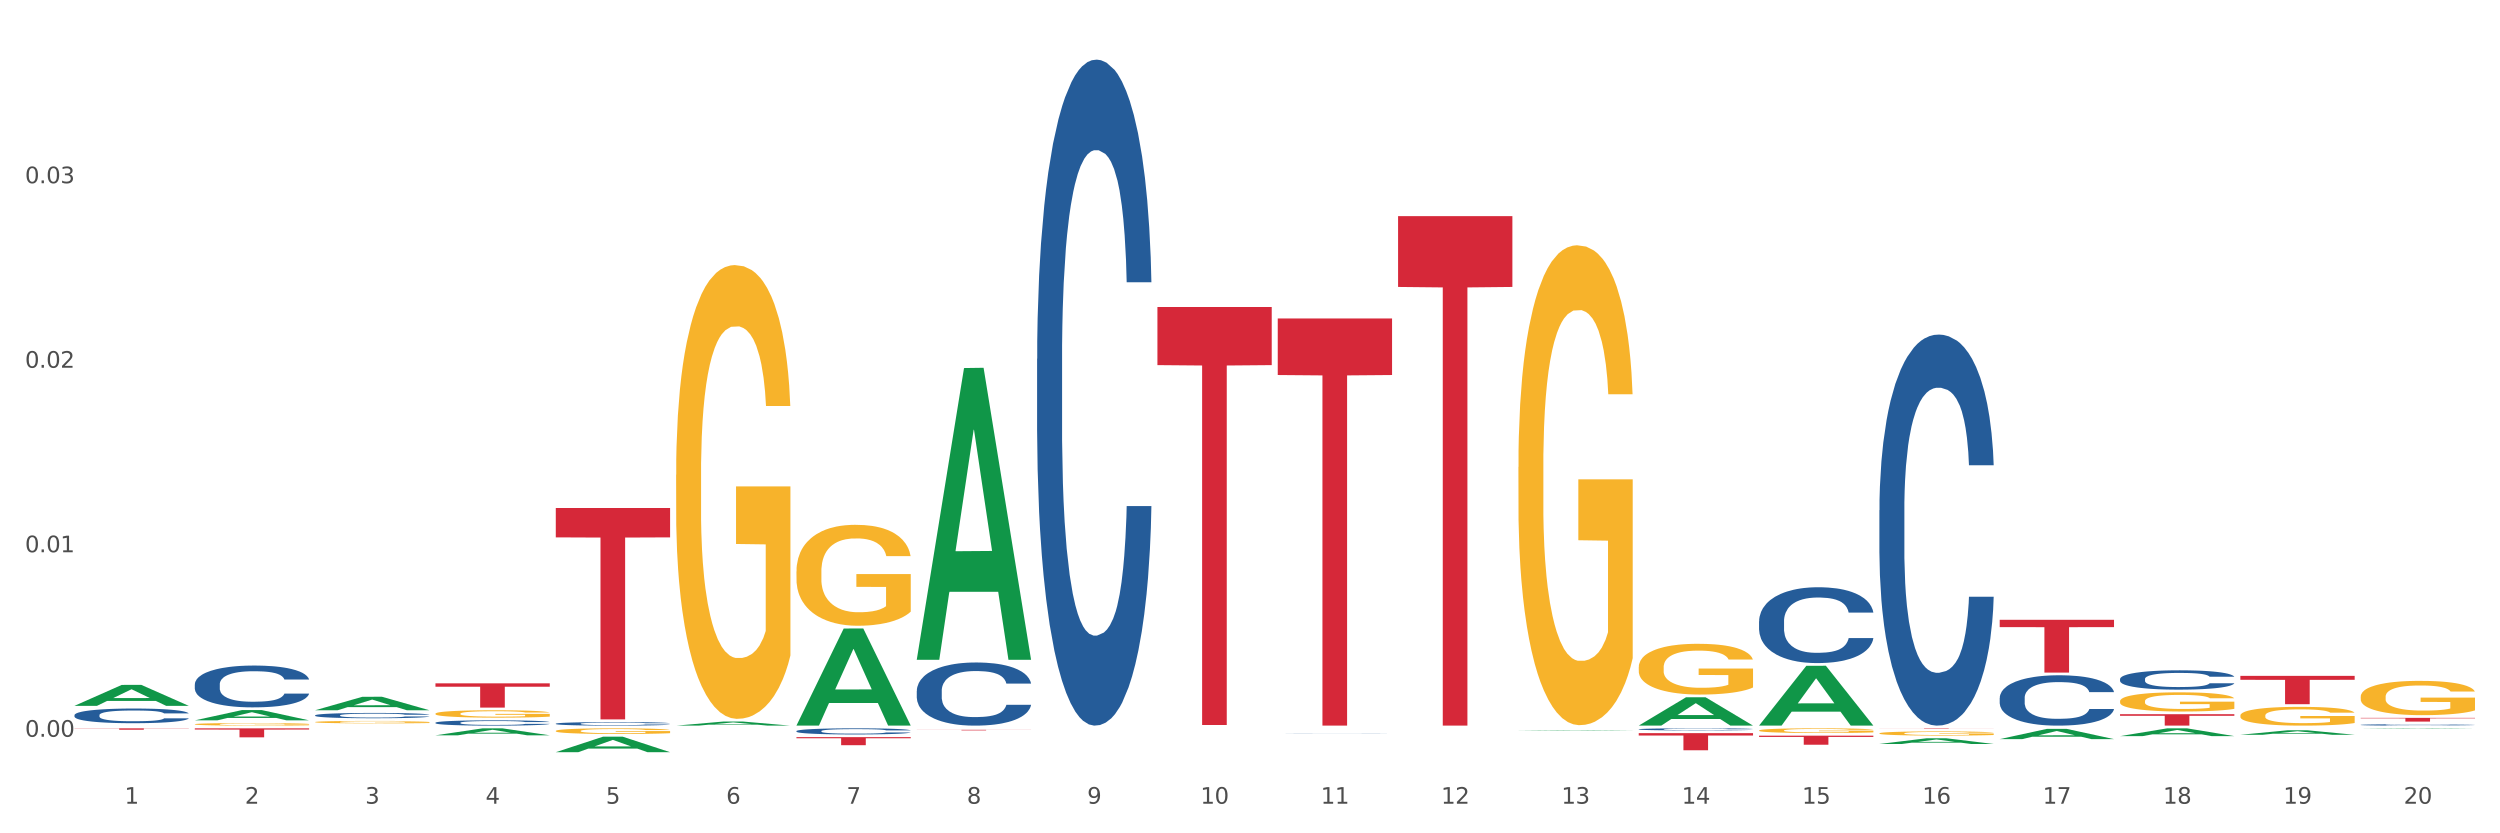 <?xml version="1.0" encoding="utf-8" standalone="no"?>
<!DOCTYPE svg PUBLIC "-//W3C//DTD SVG 1.1//EN"
  "http://www.w3.org/Graphics/SVG/1.1/DTD/svg11.dtd">
<svg xmlns:xlink="http://www.w3.org/1999/xlink" width="1080pt" height="360pt" viewBox="0 0 1080 360" xmlns="http://www.w3.org/2000/svg" version="1.1">
 <rect x="0" y="0" width="1080" height="360" fill="#333333" stroke="none"/>
 <defs>
  <style type="text/css">*{stroke-linejoin: round; stroke-linecap: butt}</style>
 </defs>
 <g id="figure_1">
  <g id="patch_1">
   <path d="M 0 360 
L 1080 360 
L 1080 0 
L 0 0 
z
" style="fill: #ffffff; stroke: #ffffff; stroke-linejoin: miter"/>
  </g>
  <g id="axes_1">
   <g id="matplotlib.axis_1">
    <g id="xtick_1">
     <g id="text_1">
      <!-- 1 -->
      <g style="fill: #4d4d4d" transform="translate(53.812 347.204) scale(0.096 -0.096)">
       <defs>
        <path id="DejaVuSans-31" d="M 794 531 
L 1825 531 
L 1825 4091 
L 703 3866 
L 703 4441 
L 1819 4666 
L 2450 4666 
L 2450 531 
L 3481 531 
L 3481 0 
L 794 0 
L 794 531 
z
" transform="scale(0.016)"/>
       </defs>
       <use xlink:href="#DejaVuSans-31"/>
      </g>
     </g>
    </g>
    <g id="xtick_2">
     <g id="text_2">
      <!-- 2 -->
      <g style="fill: #4d4d4d" transform="translate(105.793 347.204) scale(0.096 -0.096)">
       <defs>
        <path id="DejaVuSans-32" d="M 1228 531 
L 3431 531 
L 3431 0 
L 469 0 
L 469 531 
Q 828 903 1448 1529 
Q 2069 2156 2228 2338 
Q 2531 2678 2651 2914 
Q 2772 3150 2772 3378 
Q 2772 3750 2511 3984 
Q 2250 4219 1831 4219 
Q 1534 4219 1204 4116 
Q 875 4013 500 3803 
L 500 4441 
Q 881 4594 1212 4672 
Q 1544 4750 1819 4750 
Q 2544 4750 2975 4387 
Q 3406 4025 3406 3419 
Q 3406 3131 3298 2873 
Q 3191 2616 2906 2266 
Q 2828 2175 2409 1742 
Q 1991 1309 1228 531 
z
" transform="scale(0.016)"/>
       </defs>
       <use xlink:href="#DejaVuSans-32"/>
      </g>
     </g>
    </g>
    <g id="xtick_3">
     <g id="text_3">
      <!-- 3 -->
      <g style="fill: #4d4d4d" transform="translate(157.774 347.204) scale(0.096 -0.096)">
       <defs>
        <path id="DejaVuSans-33" d="M 2597 2516 
Q 3050 2419 3304 2112 
Q 3559 1806 3559 1356 
Q 3559 666 3084 287 
Q 2609 -91 1734 -91 
Q 1441 -91 1130 -33 
Q 819 25 488 141 
L 488 750 
Q 750 597 1062 519 
Q 1375 441 1716 441 
Q 2309 441 2620 675 
Q 2931 909 2931 1356 
Q 2931 1769 2642 2001 
Q 2353 2234 1838 2234 
L 1294 2234 
L 1294 2753 
L 1863 2753 
Q 2328 2753 2575 2939 
Q 2822 3125 2822 3475 
Q 2822 3834 2567 4026 
Q 2313 4219 1838 4219 
Q 1578 4219 1281 4162 
Q 984 4106 628 3988 
L 628 4550 
Q 988 4650 1302 4700 
Q 1616 4750 1894 4750 
Q 2613 4750 3031 4423 
Q 3450 4097 3450 3541 
Q 3450 3153 3228 2886 
Q 3006 2619 2597 2516 
z
" transform="scale(0.016)"/>
       </defs>
       <use xlink:href="#DejaVuSans-33"/>
      </g>
     </g>
    </g>
    <g id="xtick_4">
     <g id="text_4">
      <!-- 4 -->
      <g style="fill: #4d4d4d" transform="translate(209.756 347.204) scale(0.096 -0.096)">
       <defs>
        <path id="DejaVuSans-34" d="M 2419 4116 
L 825 1625 
L 2419 1625 
L 2419 4116 
z
M 2253 4666 
L 3047 4666 
L 3047 1625 
L 3713 1625 
L 3713 1100 
L 3047 1100 
L 3047 0 
L 2419 0 
L 2419 1100 
L 313 1100 
L 313 1709 
L 2253 4666 
z
" transform="scale(0.016)"/>
       </defs>
       <use xlink:href="#DejaVuSans-34"/>
      </g>
     </g>
    </g>
    <g id="xtick_5">
     <g id="text_5">
      <!-- 5 -->
      <g style="fill: #4d4d4d" transform="translate(261.737 347.204) scale(0.096 -0.096)">
       <defs>
        <path id="DejaVuSans-35" d="M 691 4666 
L 3169 4666 
L 3169 4134 
L 1269 4134 
L 1269 2991 
Q 1406 3038 1543 3061 
Q 1681 3084 1819 3084 
Q 2600 3084 3056 2656 
Q 3513 2228 3513 1497 
Q 3513 744 3044 326 
Q 2575 -91 1722 -91 
Q 1428 -91 1123 -41 
Q 819 9 494 109 
L 494 744 
Q 775 591 1075 516 
Q 1375 441 1709 441 
Q 2250 441 2565 725 
Q 2881 1009 2881 1497 
Q 2881 1984 2565 2268 
Q 2250 2553 1709 2553 
Q 1456 2553 1204 2497 
Q 953 2441 691 2322 
L 691 4666 
z
" transform="scale(0.016)"/>
       </defs>
       <use xlink:href="#DejaVuSans-35"/>
      </g>
     </g>
    </g>
    <g id="xtick_6">
     <g id="text_6">
      <!-- 6 -->
      <g style="fill: #4d4d4d" transform="translate(313.718 347.204) scale(0.096 -0.096)">
       <defs>
        <path id="DejaVuSans-36" d="M 2113 2584 
Q 1688 2584 1439 2293 
Q 1191 2003 1191 1497 
Q 1191 994 1439 701 
Q 1688 409 2113 409 
Q 2538 409 2786 701 
Q 3034 994 3034 1497 
Q 3034 2003 2786 2293 
Q 2538 2584 2113 2584 
z
M 3366 4563 
L 3366 3988 
Q 3128 4100 2886 4159 
Q 2644 4219 2406 4219 
Q 1781 4219 1451 3797 
Q 1122 3375 1075 2522 
Q 1259 2794 1537 2939 
Q 1816 3084 2150 3084 
Q 2853 3084 3261 2657 
Q 3669 2231 3669 1497 
Q 3669 778 3244 343 
Q 2819 -91 2113 -91 
Q 1303 -91 875 529 
Q 447 1150 447 2328 
Q 447 3434 972 4092 
Q 1497 4750 2381 4750 
Q 2619 4750 2861 4703 
Q 3103 4656 3366 4563 
z
" transform="scale(0.016)"/>
       </defs>
       <use xlink:href="#DejaVuSans-36"/>
      </g>
     </g>
    </g>
    <g id="xtick_7">
     <g id="text_7">
      <!-- 7 -->
      <g style="fill: #4d4d4d" transform="translate(365.699 347.204) scale(0.096 -0.096)">
       <defs>
        <path id="DejaVuSans-37" d="M 525 4666 
L 3525 4666 
L 3525 4397 
L 1831 0 
L 1172 0 
L 2766 4134 
L 525 4134 
L 525 4666 
z
" transform="scale(0.016)"/>
       </defs>
       <use xlink:href="#DejaVuSans-37"/>
      </g>
     </g>
    </g>
    <g id="xtick_8">
     <g id="text_8">
      <!-- 8 -->
      <g style="fill: #4d4d4d" transform="translate(417.68 347.204) scale(0.096 -0.096)">
       <defs>
        <path id="DejaVuSans-38" d="M 2034 2216 
Q 1584 2216 1326 1975 
Q 1069 1734 1069 1313 
Q 1069 891 1326 650 
Q 1584 409 2034 409 
Q 2484 409 2743 651 
Q 3003 894 3003 1313 
Q 3003 1734 2745 1975 
Q 2488 2216 2034 2216 
z
M 1403 2484 
Q 997 2584 770 2862 
Q 544 3141 544 3541 
Q 544 4100 942 4425 
Q 1341 4750 2034 4750 
Q 2731 4750 3128 4425 
Q 3525 4100 3525 3541 
Q 3525 3141 3298 2862 
Q 3072 2584 2669 2484 
Q 3125 2378 3379 2068 
Q 3634 1759 3634 1313 
Q 3634 634 3220 271 
Q 2806 -91 2034 -91 
Q 1263 -91 848 271 
Q 434 634 434 1313 
Q 434 1759 690 2068 
Q 947 2378 1403 2484 
z
M 1172 3481 
Q 1172 3119 1398 2916 
Q 1625 2713 2034 2713 
Q 2441 2713 2670 2916 
Q 2900 3119 2900 3481 
Q 2900 3844 2670 4047 
Q 2441 4250 2034 4250 
Q 1625 4250 1398 4047 
Q 1172 3844 1172 3481 
z
" transform="scale(0.016)"/>
       </defs>
       <use xlink:href="#DejaVuSans-38"/>
      </g>
     </g>
    </g>
    <g id="xtick_9">
     <g id="text_9">
      <!-- 9 -->
      <g style="fill: #4d4d4d" transform="translate(469.662 347.204) scale(0.096 -0.096)">
       <defs>
        <path id="DejaVuSans-39" d="M 703 97 
L 703 672 
Q 941 559 1184 500 
Q 1428 441 1663 441 
Q 2288 441 2617 861 
Q 2947 1281 2994 2138 
Q 2813 1869 2534 1725 
Q 2256 1581 1919 1581 
Q 1219 1581 811 2004 
Q 403 2428 403 3163 
Q 403 3881 828 4315 
Q 1253 4750 1959 4750 
Q 2769 4750 3195 4129 
Q 3622 3509 3622 2328 
Q 3622 1225 3098 567 
Q 2575 -91 1691 -91 
Q 1453 -91 1209 -44 
Q 966 3 703 97 
z
M 1959 2075 
Q 2384 2075 2632 2365 
Q 2881 2656 2881 3163 
Q 2881 3666 2632 3958 
Q 2384 4250 1959 4250 
Q 1534 4250 1286 3958 
Q 1038 3666 1038 3163 
Q 1038 2656 1286 2365 
Q 1534 2075 1959 2075 
z
" transform="scale(0.016)"/>
       </defs>
       <use xlink:href="#DejaVuSans-39"/>
      </g>
     </g>
    </g>
    <g id="xtick_10">
     <g id="text_10">
      <!-- 10 -->
      <g style="fill: #4d4d4d" transform="translate(518.589 347.204) scale(0.096 -0.096)">
       <defs>
        <path id="DejaVuSans-30" d="M 2034 4250 
Q 1547 4250 1301 3770 
Q 1056 3291 1056 2328 
Q 1056 1369 1301 889 
Q 1547 409 2034 409 
Q 2525 409 2770 889 
Q 3016 1369 3016 2328 
Q 3016 3291 2770 3770 
Q 2525 4250 2034 4250 
z
M 2034 4750 
Q 2819 4750 3233 4129 
Q 3647 3509 3647 2328 
Q 3647 1150 3233 529 
Q 2819 -91 2034 -91 
Q 1250 -91 836 529 
Q 422 1150 422 2328 
Q 422 3509 836 4129 
Q 1250 4750 2034 4750 
z
" transform="scale(0.016)"/>
       </defs>
       <use xlink:href="#DejaVuSans-31"/>
       <use xlink:href="#DejaVuSans-30" transform="translate(63.623 0)"/>
      </g>
     </g>
    </g>
    <g id="xtick_11">
     <g id="text_11">
      <!-- 11 -->
      <g style="fill: #4d4d4d" transform="translate(570.57 347.204) scale(0.096 -0.096)">
       <use xlink:href="#DejaVuSans-31"/>
       <use xlink:href="#DejaVuSans-31" transform="translate(63.623 0)"/>
      </g>
     </g>
    </g>
    <g id="xtick_12">
     <g id="text_12">
      <!-- 12 -->
      <g style="fill: #4d4d4d" transform="translate(622.551 347.204) scale(0.096 -0.096)">
       <use xlink:href="#DejaVuSans-31"/>
       <use xlink:href="#DejaVuSans-32" transform="translate(63.623 0)"/>
      </g>
     </g>
    </g>
    <g id="xtick_13">
     <g id="text_13">
      <!-- 13 -->
      <g style="fill: #4d4d4d" transform="translate(674.533 347.204) scale(0.096 -0.096)">
       <use xlink:href="#DejaVuSans-31"/>
       <use xlink:href="#DejaVuSans-33" transform="translate(63.623 0)"/>
      </g>
     </g>
    </g>
    <g id="xtick_14">
     <g id="text_14">
      <!-- 14 -->
      <g style="fill: #4d4d4d" transform="translate(726.514 347.204) scale(0.096 -0.096)">
       <use xlink:href="#DejaVuSans-31"/>
       <use xlink:href="#DejaVuSans-34" transform="translate(63.623 0)"/>
      </g>
     </g>
    </g>
    <g id="xtick_15">
     <g id="text_15">
      <!-- 15 -->
      <g style="fill: #4d4d4d" transform="translate(778.495 347.204) scale(0.096 -0.096)">
       <use xlink:href="#DejaVuSans-31"/>
       <use xlink:href="#DejaVuSans-35" transform="translate(63.623 0)"/>
      </g>
     </g>
    </g>
    <g id="xtick_16">
     <g id="text_16">
      <!-- 16 -->
      <g style="fill: #4d4d4d" transform="translate(830.476 347.204) scale(0.096 -0.096)">
       <use xlink:href="#DejaVuSans-31"/>
       <use xlink:href="#DejaVuSans-36" transform="translate(63.623 0)"/>
      </g>
     </g>
    </g>
    <g id="xtick_17">
     <g id="text_17">
      <!-- 17 -->
      <g style="fill: #4d4d4d" transform="translate(882.457 347.204) scale(0.096 -0.096)">
       <use xlink:href="#DejaVuSans-31"/>
       <use xlink:href="#DejaVuSans-37" transform="translate(63.623 0)"/>
      </g>
     </g>
    </g>
    <g id="xtick_18">
     <g id="text_18">
      <!-- 18 -->
      <g style="fill: #4d4d4d" transform="translate(934.439 347.204) scale(0.096 -0.096)">
       <use xlink:href="#DejaVuSans-31"/>
       <use xlink:href="#DejaVuSans-38" transform="translate(63.623 0)"/>
      </g>
     </g>
    </g>
    <g id="xtick_19">
     <g id="text_19">
      <!-- 19 -->
      <g style="fill: #4d4d4d" transform="translate(986.42 347.204) scale(0.096 -0.096)">
       <use xlink:href="#DejaVuSans-31"/>
       <use xlink:href="#DejaVuSans-39" transform="translate(63.623 0)"/>
      </g>
     </g>
    </g>
    <g id="xtick_20">
     <g id="text_20">
      <!-- 20 -->
      <g style="fill: #4d4d4d" transform="translate(1038.401 347.204) scale(0.096 -0.096)">
       <use xlink:href="#DejaVuSans-32"/>
       <use xlink:href="#DejaVuSans-30" transform="translate(63.623 0)"/>
      </g>
     </g>
    </g>
    <g id="xtick_21"/>
    <g id="xtick_22"/>
    <g id="xtick_23"/>
    <g id="xtick_24"/>
    <g id="xtick_25"/>
    <g id="xtick_26"/>
    <g id="xtick_27"/>
    <g id="xtick_28"/>
    <g id="xtick_29"/>
    <g id="xtick_30"/>
    <g id="xtick_31"/>
    <g id="xtick_32"/>
    <g id="xtick_33"/>
    <g id="xtick_34"/>
    <g id="xtick_35"/>
    <g id="xtick_36"/>
    <g id="xtick_37"/>
    <g id="xtick_38"/>
    <g id="xtick_39"/>
   </g>
   <g id="matplotlib.axis_2">
    <g id="ytick_1">
     <g id="text_21">
      <!-- 0.00 -->
      <g style="fill: #4d4d4d" transform="translate(10.8 318.276) scale(0.096 -0.096)">
       <defs>
        <path id="DejaVuSans-2e" d="M 684 794 
L 1344 794 
L 1344 0 
L 684 0 
L 684 794 
z
" transform="scale(0.016)"/>
       </defs>
       <use xlink:href="#DejaVuSans-30"/>
       <use xlink:href="#DejaVuSans-2e" transform="translate(63.623 0)"/>
       <use xlink:href="#DejaVuSans-30" transform="translate(95.41 0)"/>
       <use xlink:href="#DejaVuSans-30" transform="translate(159.033 0)"/>
      </g>
     </g>
    </g>
    <g id="ytick_2">
     <g id="text_22">
      <!-- 0.01 -->
      <g style="fill: #4d4d4d" transform="translate(10.8 238.571) scale(0.096 -0.096)">
       <use xlink:href="#DejaVuSans-30"/>
       <use xlink:href="#DejaVuSans-2e" transform="translate(63.623 0)"/>
       <use xlink:href="#DejaVuSans-30" transform="translate(95.41 0)"/>
       <use xlink:href="#DejaVuSans-31" transform="translate(159.033 0)"/>
      </g>
     </g>
    </g>
    <g id="ytick_3">
     <g id="text_23">
      <!-- 0.02 -->
      <g style="fill: #4d4d4d" transform="translate(10.8 158.865) scale(0.096 -0.096)">
       <use xlink:href="#DejaVuSans-30"/>
       <use xlink:href="#DejaVuSans-2e" transform="translate(63.623 0)"/>
       <use xlink:href="#DejaVuSans-30" transform="translate(95.41 0)"/>
       <use xlink:href="#DejaVuSans-32" transform="translate(159.033 0)"/>
      </g>
     </g>
    </g>
    <g id="ytick_4">
     <g id="text_24">
      <!-- 0.03 -->
      <g style="fill: #4d4d4d" transform="translate(10.8 79.159) scale(0.096 -0.096)">
       <use xlink:href="#DejaVuSans-30"/>
       <use xlink:href="#DejaVuSans-2e" transform="translate(63.623 0)"/>
       <use xlink:href="#DejaVuSans-30" transform="translate(95.41 0)"/>
       <use xlink:href="#DejaVuSans-33" transform="translate(159.033 0)"/>
      </g>
     </g>
    </g>
    <g id="ytick_5"/>
    <g id="ytick_6"/>
    <g id="ytick_7"/>
    <g id="ytick_8"/>
   </g>
   <g id="PolyCollection_1">
    <path d="M 32.175 304.909 
L 32.226 304.9 
L 52.59 295.877 
L 61.041 295.869 
L 81.557 304.926 
L 71.783 304.926 
L 67.353 302.817 
L 46.328 302.817 
L 46.175 302.851 
L 41.899 304.926 
L 32.175 304.926 
L 32.175 304.909 
L 48.975 301.558 
L 64.706 301.55 
L 56.917 297.799 
L 56.815 297.782 
L 56.713 297.808 
L 48.924 301.55 
L 48.975 301.558 
L 32.175 304.909 
z
" clip-path="url(#p15592fcdb8)" style="fill: #109648"/>
    <path d="M 1019.818 310.109 
L 1069.2 310.109 
L 1069.2 310.333 
L 1049.775 310.334 
L 1049.775 311.722 
L 1039.126 311.722 
L 1039.126 310.334 
L 1019.818 310.333 
L 1019.818 310.11 
L 1019.818 310.109 
z
" clip-path="url(#p15592fcdb8)" style="fill: #d62839"/>
    <path d="M 967.837 291.986 
L 1017.219 291.986 
L 1017.219 293.684 
L 997.794 293.696 
L 997.794 304.206 
L 987.145 304.206 
L 987.145 293.696 
L 967.837 293.684 
L 967.837 291.998 
L 967.837 291.986 
z
" clip-path="url(#p15592fcdb8)" style="fill: #d62839"/>
    <path d="M 915.855 308.53 
L 965.238 308.53 
L 965.238 309.217 
L 945.812 309.222 
L 945.812 313.474 
L 935.164 313.474 
L 935.164 309.222 
L 915.855 309.217 
L 915.855 308.534 
L 915.855 308.53 
z
" clip-path="url(#p15592fcdb8)" style="fill: #d62839"/>
    <path d="M 863.874 267.749 
L 913.256 267.749 
L 913.256 270.919 
L 893.831 270.94 
L 893.831 290.559 
L 883.182 290.559 
L 883.182 270.94 
L 863.874 270.919 
L 863.874 267.77 
L 863.874 267.749 
z
" clip-path="url(#p15592fcdb8)" style="fill: #d62839"/>
    <path d="M 811.893 314.629 
L 861.275 314.629 
L 861.275 314.655 
L 841.85 314.655 
L 841.85 314.812 
L 831.201 314.812 
L 831.201 314.655 
L 811.893 314.655 
L 811.893 314.629 
L 811.893 314.629 
z
" clip-path="url(#p15592fcdb8)" style="fill: #d62839"/>
    <path d="M 759.912 317.822 
L 809.294 317.822 
L 809.294 318.364 
L 789.869 318.368 
L 789.869 321.72 
L 779.22 321.72 
L 779.22 318.368 
L 759.912 318.364 
L 759.912 317.826 
L 759.912 317.822 
z
" clip-path="url(#p15592fcdb8)" style="fill: #d62839"/>
    <path d="M 707.931 316.706 
L 757.313 316.706 
L 757.313 317.737 
L 737.888 317.744 
L 737.888 324.127 
L 727.239 324.127 
L 727.239 317.744 
L 707.931 317.737 
L 707.931 316.713 
L 707.931 316.706 
z
" clip-path="url(#p15592fcdb8)" style="fill: #d62839"/>
    <path d="M 603.968 93.371 
L 653.35 93.371 
L 653.35 123.958 
L 633.925 124.165 
L 633.925 313.474 
L 623.276 313.474 
L 623.276 124.165 
L 603.968 123.958 
L 603.968 93.577 
L 603.968 93.371 
z
" clip-path="url(#p15592fcdb8)" style="fill: #d62839"/>
    <path d="M 551.987 137.563 
L 601.369 137.563 
L 601.369 162.009 
L 581.944 162.174 
L 581.944 313.474 
L 571.295 313.474 
L 571.295 162.174 
L 551.987 162.009 
L 551.987 137.728 
L 551.987 137.563 
z
" clip-path="url(#p15592fcdb8)" style="fill: #d62839"/>
    <path d="M 500.006 132.637 
L 549.388 132.637 
L 549.388 157.728 
L 529.963 157.897 
L 529.963 313.188 
L 519.314 313.188 
L 519.314 157.897 
L 500.006 157.728 
L 500.006 132.807 
L 500.006 132.637 
z
" clip-path="url(#p15592fcdb8)" style="fill: #d62839"/>
    <path d="M 396.043 315.27 
L 445.426 315.27 
L 445.426 315.306 
L 426 315.306 
L 426 315.53 
L 415.352 315.53 
L 415.352 315.306 
L 396.043 315.306 
L 396.043 315.27 
L 396.043 315.27 
z
" clip-path="url(#p15592fcdb8)" style="fill: #d62839"/>
    <path d="M 344.062 318.444 
L 393.444 318.444 
L 393.444 318.926 
L 374.019 318.929 
L 374.019 321.916 
L 363.37 321.916 
L 363.37 318.929 
L 344.062 318.926 
L 344.062 318.447 
L 344.062 318.444 
z
" clip-path="url(#p15592fcdb8)" style="fill: #d62839"/>
    <path d="M 240.1 219.451 
L 289.482 219.451 
L 289.482 232.143 
L 270.057 232.229 
L 270.057 310.782 
L 259.408 310.782 
L 259.408 232.229 
L 240.1 232.143 
L 240.1 219.537 
L 240.1 219.451 
z
" clip-path="url(#p15592fcdb8)" style="fill: #d62839"/>
    <path d="M 188.119 295.199 
L 237.501 295.199 
L 237.501 296.655 
L 218.076 296.665 
L 218.076 305.677 
L 207.427 305.677 
L 207.427 296.665 
L 188.119 296.655 
L 188.119 295.209 
L 188.119 295.199 
z
" clip-path="url(#p15592fcdb8)" style="fill: #d62839"/>
    <path d="M 1019.818 313.145 
L 1019.876 313.145 
L 1019.876 313.13 
L 1020.051 313.109 
L 1020.693 313.071 
L 1021.511 313.042 
L 1022.912 313.008 
L 1023.67 312.994 
L 1024.663 312.978 
L 1026.706 312.953 
L 1029.041 312.931 
L 1030.675 312.919 
L 1031.901 312.911 
L 1034.644 312.898 
L 1036.22 312.892 
L 1037.855 312.887 
L 1039.256 312.883 
L 1041.59 312.88 
L 1043.458 312.878 
L 1045.618 312.877 
L 1047.427 312.878 
L 1049.821 312.88 
L 1053.323 312.887 
L 1054.666 312.89 
L 1056.475 312.897 
L 1058.343 312.906 
L 1059.861 312.914 
L 1061.612 312.927 
L 1063.421 312.943 
L 1065.172 312.964 
L 1066.398 312.983 
L 1067.39 313.003 
L 1068.266 313.028 
L 1068.908 313.054 
L 1069.2 313.077 
L 1058.518 313.077 
L 1058.226 313.057 
L 1057.642 313.035 
L 1057.059 313.02 
L 1056.417 313.008 
L 1055.424 312.994 
L 1054.549 312.986 
L 1053.09 312.975 
L 1051.747 312.969 
L 1050.638 312.965 
L 1049.295 312.962 
L 1046.435 312.959 
L 1044.392 312.959 
L 1043.108 312.96 
L 1041.532 312.962 
L 1040.189 312.966 
L 1038.613 312.973 
L 1037.388 312.98 
L 1036.162 312.989 
L 1035.461 312.996 
L 1034.411 313.008 
L 1033.71 313.017 
L 1032.776 313.034 
L 1032.251 313.046 
L 1031.317 313.077 
L 1030.908 313.1 
L 1030.733 313.116 
L 1030.617 313.133 
L 1030.617 313.218 
L 1030.967 313.256 
L 1031.259 313.273 
L 1031.726 313.291 
L 1032.601 313.315 
L 1033.885 313.339 
L 1035.228 313.356 
L 1036.337 313.366 
L 1037.388 313.374 
L 1038.438 313.38 
L 1039.722 313.385 
L 1040.773 313.388 
L 1042.349 313.392 
L 1044.217 313.393 
L 1045.676 313.393 
L 1048.653 313.39 
L 1049.996 313.388 
L 1051.28 313.384 
L 1052.681 313.378 
L 1053.79 313.371 
L 1054.432 313.366 
L 1055.483 313.356 
L 1056.3 313.345 
L 1057 313.333 
L 1057.467 313.322 
L 1057.993 313.305 
L 1058.401 313.287 
L 1058.518 313.277 
L 1069.2 313.277 
L 1068.967 313.297 
L 1068.558 313.316 
L 1067.741 313.341 
L 1067.099 313.356 
L 1066.106 313.374 
L 1065.056 313.389 
L 1063.596 313.406 
L 1062.254 313.419 
L 1060.853 313.43 
L 1059.335 313.439 
L 1056.592 313.453 
L 1055.599 313.457 
L 1053.498 313.463 
L 1051.864 313.467 
L 1049.47 313.471 
L 1047.019 313.473 
L 1044.451 313.474 
L 1042.174 313.473 
L 1039.664 313.469 
L 1038.088 313.466 
L 1036.337 313.461 
L 1034.294 313.454 
L 1032.368 313.444 
L 1030.558 313.433 
L 1028.865 313.421 
L 1027.289 313.407 
L 1025.246 313.383 
L 1023.729 313.36 
L 1022.62 313.339 
L 1021.861 313.321 
L 1021.102 313.298 
L 1020.693 313.283 
L 1020.051 313.244 
L 1019.818 313.209 
L 1019.818 313.145 
z
" clip-path="url(#p15592fcdb8)" style="fill: #255c99"/>
    <path d="M 915.855 293.325 
L 915.914 293.318 
L 915.914 293.104 
L 916.089 292.814 
L 916.731 292.279 
L 917.548 291.875 
L 918.949 291.401 
L 919.708 291.203 
L 920.7 290.981 
L 922.743 290.623 
L 925.078 290.317 
L 926.713 290.149 
L 927.938 290.042 
L 930.682 289.851 
L 932.258 289.767 
L 933.892 289.699 
L 935.293 289.653 
L 937.628 289.6 
L 939.496 289.577 
L 941.656 289.569 
L 943.465 289.577 
L 945.858 289.607 
L 949.361 289.699 
L 950.703 289.752 
L 952.513 289.844 
L 954.381 289.966 
L 955.898 290.088 
L 957.649 290.264 
L 959.459 290.493 
L 961.21 290.783 
L 962.436 291.05 
L 963.428 291.333 
L 964.304 291.676 
L 964.946 292.05 
L 965.238 292.363 
L 954.556 292.363 
L 954.264 292.081 
L 953.68 291.775 
L 953.096 291.569 
L 952.454 291.401 
L 951.462 291.21 
L 950.586 291.088 
L 949.127 290.943 
L 947.785 290.852 
L 946.676 290.798 
L 945.333 290.752 
L 942.473 290.707 
L 940.43 290.707 
L 939.146 290.722 
L 937.57 290.76 
L 936.227 290.813 
L 934.651 290.905 
L 933.425 291.004 
L 932.199 291.134 
L 931.499 291.226 
L 930.448 291.394 
L 929.748 291.531 
L 928.814 291.768 
L 928.289 291.936 
L 927.355 292.371 
L 926.946 292.692 
L 926.771 292.913 
L 926.654 293.157 
L 926.654 294.348 
L 927.004 294.883 
L 927.296 295.112 
L 927.763 295.372 
L 928.639 295.707 
L 929.923 296.036 
L 931.265 296.272 
L 932.375 296.418 
L 933.425 296.524 
L 934.476 296.608 
L 935.76 296.685 
L 936.811 296.731 
L 938.387 296.776 
L 940.255 296.799 
L 941.714 296.799 
L 944.691 296.761 
L 946.033 296.723 
L 947.318 296.669 
L 948.719 296.586 
L 949.828 296.494 
L 950.47 296.425 
L 951.52 296.28 
L 952.338 296.127 
L 953.038 295.952 
L 953.505 295.799 
L 954.03 295.57 
L 954.439 295.31 
L 954.556 295.173 
L 965.238 295.173 
L 965.004 295.448 
L 964.596 295.715 
L 963.778 296.074 
L 963.136 296.28 
L 962.144 296.532 
L 961.093 296.746 
L 959.634 296.983 
L 958.291 297.158 
L 956.89 297.311 
L 955.373 297.448 
L 952.629 297.639 
L 951.637 297.693 
L 949.536 297.784 
L 947.901 297.838 
L 945.508 297.891 
L 943.056 297.922 
L 940.488 297.929 
L 938.212 297.914 
L 935.702 297.868 
L 934.126 297.822 
L 932.375 297.754 
L 930.332 297.647 
L 928.405 297.517 
L 926.596 297.364 
L 924.903 297.189 
L 923.327 296.99 
L 921.284 296.662 
L 919.766 296.341 
L 918.657 296.043 
L 917.898 295.791 
L 917.14 295.471 
L 916.731 295.249 
L 916.089 294.715 
L 915.855 294.219 
L 915.855 293.325 
z
" clip-path="url(#p15592fcdb8)" style="fill: #255c99"/>
    <path d="M 863.874 301.491 
L 863.933 301.472 
L 863.933 300.915 
L 864.108 300.16 
L 864.75 298.769 
L 865.567 297.716 
L 866.968 296.484 
L 867.727 295.967 
L 868.719 295.391 
L 870.762 294.457 
L 873.097 293.662 
L 874.731 293.225 
L 875.957 292.947 
L 878.701 292.45 
L 880.277 292.231 
L 881.911 292.053 
L 883.312 291.933 
L 885.647 291.794 
L 887.515 291.735 
L 889.674 291.715 
L 891.484 291.735 
L 893.877 291.814 
L 897.379 292.053 
L 898.722 292.192 
L 900.531 292.43 
L 902.399 292.748 
L 903.917 293.066 
L 905.668 293.523 
L 907.478 294.119 
L 909.229 294.874 
L 910.455 295.57 
L 911.447 296.305 
L 912.322 297.199 
L 912.965 298.173 
L 913.256 298.988 
L 902.574 298.988 
L 902.283 298.252 
L 901.699 297.458 
L 901.115 296.921 
L 900.473 296.484 
L 899.481 295.987 
L 898.605 295.669 
L 897.146 295.292 
L 895.803 295.053 
L 894.694 294.914 
L 893.352 294.795 
L 890.492 294.676 
L 888.449 294.676 
L 887.164 294.715 
L 885.588 294.815 
L 884.246 294.954 
L 882.67 295.192 
L 881.444 295.451 
L 880.218 295.788 
L 879.518 296.027 
L 878.467 296.464 
L 877.767 296.822 
L 876.833 297.438 
L 876.307 297.875 
L 875.373 299.008 
L 874.965 299.842 
L 874.79 300.418 
L 874.673 301.054 
L 874.673 304.154 
L 875.023 305.545 
L 875.315 306.141 
L 875.782 306.817 
L 876.658 307.691 
L 877.942 308.546 
L 879.284 309.162 
L 880.393 309.539 
L 881.444 309.817 
L 882.495 310.036 
L 883.779 310.235 
L 884.83 310.354 
L 886.406 310.473 
L 888.273 310.533 
L 889.733 310.533 
L 892.71 310.433 
L 894.052 310.334 
L 895.336 310.195 
L 896.737 309.976 
L 897.846 309.738 
L 898.488 309.559 
L 899.539 309.182 
L 900.356 308.784 
L 901.057 308.327 
L 901.524 307.93 
L 902.049 307.334 
L 902.458 306.658 
L 902.574 306.3 
L 913.256 306.3 
L 913.023 307.016 
L 912.614 307.711 
L 911.797 308.645 
L 911.155 309.182 
L 910.163 309.837 
L 909.112 310.394 
L 907.653 311.01 
L 906.31 311.467 
L 904.909 311.864 
L 903.392 312.222 
L 900.648 312.719 
L 899.656 312.858 
L 897.555 313.096 
L 895.92 313.235 
L 893.527 313.374 
L 891.075 313.454 
L 888.507 313.474 
L 886.23 313.434 
L 883.72 313.315 
L 882.144 313.196 
L 880.393 313.017 
L 878.35 312.739 
L 876.424 312.401 
L 874.615 312.003 
L 872.922 311.546 
L 871.346 311.03 
L 869.303 310.175 
L 867.785 309.341 
L 866.676 308.566 
L 865.917 307.91 
L 865.158 307.075 
L 864.75 306.499 
L 864.108 305.108 
L 863.874 303.816 
L 863.874 301.491 
z
" clip-path="url(#p15592fcdb8)" style="fill: #255c99"/>
    <path d="M 811.893 220.44 
L 811.951 220.286 
L 811.951 215.966 
L 812.127 210.103 
L 812.769 199.303 
L 813.586 191.126 
L 814.987 181.56 
L 815.746 177.549 
L 816.738 173.075 
L 818.781 165.823 
L 821.116 159.652 
L 822.75 156.258 
L 823.976 154.098 
L 826.719 150.241 
L 828.295 148.544 
L 829.93 147.155 
L 831.331 146.229 
L 833.666 145.149 
L 835.533 144.686 
L 837.693 144.532 
L 839.503 144.686 
L 841.896 145.304 
L 845.398 147.155 
L 846.741 148.235 
L 848.55 150.086 
L 850.418 152.555 
L 851.936 155.023 
L 853.687 158.572 
L 855.496 163.201 
L 857.248 169.063 
L 858.473 174.463 
L 859.466 180.172 
L 860.341 187.115 
L 860.983 194.675 
L 861.275 201 
L 850.593 201 
L 850.301 195.292 
L 849.718 189.12 
L 849.134 184.955 
L 848.492 181.56 
L 847.5 177.703 
L 846.624 175.235 
L 845.165 172.303 
L 843.822 170.452 
L 842.713 169.372 
L 841.371 168.446 
L 838.51 167.521 
L 836.467 167.521 
L 835.183 167.829 
L 833.607 168.601 
L 832.265 169.68 
L 830.689 171.532 
L 829.463 173.538 
L 828.237 176.16 
L 827.537 178.012 
L 826.486 181.406 
L 825.785 184.183 
L 824.851 188.966 
L 824.326 192.36 
L 823.392 201.155 
L 822.984 207.635 
L 822.808 212.109 
L 822.692 217.046 
L 822.692 241.114 
L 823.042 251.914 
L 823.334 256.543 
L 823.801 261.788 
L 824.676 268.577 
L 825.961 275.211 
L 827.303 279.994 
L 828.412 282.925 
L 829.463 285.085 
L 830.513 286.783 
L 831.798 288.325 
L 832.848 289.251 
L 834.424 290.177 
L 836.292 290.64 
L 837.752 290.64 
L 840.728 289.868 
L 842.071 289.097 
L 843.355 288.017 
L 844.756 286.32 
L 845.865 284.468 
L 846.507 283.08 
L 847.558 280.148 
L 848.375 277.063 
L 849.076 273.514 
L 849.543 270.428 
L 850.068 265.8 
L 850.476 260.554 
L 850.593 257.777 
L 861.275 257.777 
L 861.042 263.331 
L 860.633 268.731 
L 859.816 275.983 
L 859.174 280.148 
L 858.182 285.24 
L 857.131 289.56 
L 855.672 294.342 
L 854.329 297.891 
L 852.928 300.977 
L 851.41 303.754 
L 848.667 307.611 
L 847.675 308.691 
L 845.573 310.542 
L 843.939 311.622 
L 841.546 312.702 
L 839.094 313.319 
L 836.526 313.474 
L 834.249 313.165 
L 831.739 312.239 
L 830.163 311.314 
L 828.412 309.925 
L 826.369 307.765 
L 824.443 305.142 
L 822.633 302.057 
L 820.941 298.508 
L 819.365 294.497 
L 817.322 287.863 
L 815.804 281.383 
L 814.695 275.365 
L 813.936 270.274 
L 813.177 263.794 
L 812.769 259.32 
L 812.127 248.52 
L 811.893 238.491 
L 811.893 220.44 
z
" clip-path="url(#p15592fcdb8)" style="fill: #255c99"/>
    <path d="M 759.912 268.409 
L 759.97 268.379 
L 759.97 267.541 
L 760.145 266.404 
L 760.787 264.31 
L 761.605 262.724 
L 763.006 260.869 
L 763.764 260.091 
L 764.757 259.223 
L 766.8 257.816 
L 769.135 256.619 
L 770.769 255.961 
L 771.995 255.542 
L 774.738 254.794 
L 776.314 254.465 
L 777.949 254.196 
L 779.349 254.016 
L 781.684 253.807 
L 783.552 253.717 
L 785.712 253.687 
L 787.521 253.717 
L 789.915 253.837 
L 793.417 254.196 
L 794.76 254.405 
L 796.569 254.764 
L 798.437 255.243 
L 799.955 255.722 
L 801.706 256.41 
L 803.515 257.308 
L 805.266 258.445 
L 806.492 259.492 
L 807.484 260.599 
L 808.36 261.946 
L 809.002 263.412 
L 809.294 264.639 
L 798.612 264.639 
L 798.32 263.532 
L 797.736 262.335 
L 797.153 261.527 
L 796.511 260.869 
L 795.518 260.12 
L 794.643 259.642 
L 793.183 259.073 
L 791.841 258.714 
L 790.732 258.505 
L 789.389 258.325 
L 786.529 258.146 
L 784.486 258.146 
L 783.202 258.205 
L 781.626 258.355 
L 780.283 258.564 
L 778.707 258.924 
L 777.482 259.313 
L 776.256 259.821 
L 775.555 260.18 
L 774.505 260.839 
L 773.804 261.377 
L 772.87 262.305 
L 772.345 262.963 
L 771.411 264.669 
L 771.002 265.926 
L 770.827 266.793 
L 770.711 267.751 
L 770.711 272.419 
L 771.061 274.514 
L 771.353 275.411 
L 771.82 276.429 
L 772.695 277.745 
L 773.979 279.032 
L 775.322 279.96 
L 776.431 280.528 
L 777.482 280.947 
L 778.532 281.276 
L 779.816 281.575 
L 780.867 281.755 
L 782.443 281.934 
L 784.311 282.024 
L 785.77 282.024 
L 788.747 281.875 
L 790.09 281.725 
L 791.374 281.516 
L 792.775 281.186 
L 793.884 280.827 
L 794.526 280.558 
L 795.577 279.989 
L 796.394 279.391 
L 797.094 278.703 
L 797.561 278.104 
L 798.087 277.207 
L 798.495 276.189 
L 798.612 275.651 
L 809.294 275.651 
L 809.061 276.728 
L 808.652 277.775 
L 807.835 279.182 
L 807.193 279.989 
L 806.2 280.977 
L 805.15 281.815 
L 803.69 282.742 
L 802.348 283.431 
L 800.947 284.029 
L 799.429 284.568 
L 796.686 285.316 
L 795.693 285.525 
L 793.592 285.884 
L 791.958 286.094 
L 789.564 286.303 
L 787.113 286.423 
L 784.545 286.453 
L 782.268 286.393 
L 779.758 286.214 
L 778.182 286.034 
L 776.431 285.765 
L 774.388 285.346 
L 772.462 284.837 
L 770.652 284.239 
L 768.959 283.55 
L 767.383 282.772 
L 765.34 281.486 
L 763.823 280.229 
L 762.714 279.062 
L 761.955 278.074 
L 761.196 276.818 
L 760.787 275.95 
L 760.145 273.855 
L 759.912 271.91 
L 759.912 268.409 
z
" clip-path="url(#p15592fcdb8)" style="fill: #255c99"/>
    <path d="M 707.931 315.043 
L 707.989 315.042 
L 707.989 315.019 
L 708.164 314.987 
L 708.806 314.928 
L 709.623 314.883 
L 711.024 314.831 
L 711.783 314.809 
L 712.775 314.785 
L 714.818 314.745 
L 717.153 314.712 
L 718.788 314.693 
L 720.014 314.681 
L 722.757 314.66 
L 724.333 314.651 
L 725.967 314.644 
L 727.368 314.638 
L 729.703 314.633 
L 731.571 314.63 
L 733.731 314.629 
L 735.54 314.63 
L 737.934 314.633 
L 741.436 314.644 
L 742.778 314.649 
L 744.588 314.66 
L 746.456 314.673 
L 747.973 314.686 
L 749.725 314.706 
L 751.534 314.731 
L 753.285 314.763 
L 754.511 314.792 
L 755.503 314.824 
L 756.379 314.861 
L 757.021 314.903 
L 757.313 314.937 
L 746.631 314.937 
L 746.339 314.906 
L 745.755 314.872 
L 745.172 314.85 
L 744.529 314.831 
L 743.537 314.81 
L 742.662 314.797 
L 741.202 314.781 
L 739.86 314.771 
L 738.751 314.765 
L 737.408 314.76 
L 734.548 314.755 
L 732.505 314.755 
L 731.221 314.756 
L 729.645 314.761 
L 728.302 314.766 
L 726.726 314.776 
L 725.5 314.787 
L 724.275 314.802 
L 723.574 314.812 
L 722.523 314.83 
L 721.823 314.845 
L 720.889 314.872 
L 720.364 314.89 
L 719.43 314.938 
L 719.021 314.973 
L 718.846 314.998 
L 718.729 315.025 
L 718.729 315.156 
L 719.08 315.215 
L 719.371 315.24 
L 719.838 315.269 
L 720.714 315.306 
L 721.998 315.342 
L 723.341 315.368 
L 724.45 315.384 
L 725.5 315.396 
L 726.551 315.405 
L 727.835 315.413 
L 728.886 315.419 
L 730.462 315.424 
L 732.33 315.426 
L 733.789 315.426 
L 736.766 315.422 
L 738.109 315.418 
L 739.393 315.412 
L 740.794 315.403 
L 741.903 315.392 
L 742.545 315.385 
L 743.596 315.369 
L 744.413 315.352 
L 745.113 315.333 
L 745.58 315.316 
L 746.105 315.291 
L 746.514 315.262 
L 746.631 315.247 
L 757.313 315.247 
L 757.079 315.277 
L 756.671 315.307 
L 755.853 315.346 
L 755.211 315.369 
L 754.219 315.397 
L 753.168 315.42 
L 751.709 315.446 
L 750.367 315.466 
L 748.966 315.482 
L 747.448 315.498 
L 744.705 315.519 
L 743.712 315.525 
L 741.611 315.535 
L 739.976 315.541 
L 737.583 315.546 
L 735.132 315.55 
L 732.563 315.551 
L 730.287 315.549 
L 727.777 315.544 
L 726.201 315.539 
L 724.45 315.531 
L 722.407 315.519 
L 720.48 315.505 
L 718.671 315.488 
L 716.978 315.469 
L 715.402 315.447 
L 713.359 315.411 
L 711.842 315.376 
L 710.732 315.343 
L 709.974 315.315 
L 709.215 315.28 
L 708.806 315.255 
L 708.164 315.196 
L 707.931 315.142 
L 707.931 315.043 
z
" clip-path="url(#p15592fcdb8)" style="fill: #255c99"/>
    <path d="M 551.987 316.71 
L 552.045 316.71 
L 552.045 316.709 
L 552.221 316.707 
L 552.863 316.705 
L 553.68 316.703 
L 555.081 316.7 
L 555.84 316.699 
L 556.832 316.698 
L 558.875 316.696 
L 561.21 316.695 
L 562.844 316.694 
L 564.07 316.694 
L 566.813 316.693 
L 568.389 316.692 
L 570.024 316.692 
L 571.425 316.692 
L 573.76 316.691 
L 575.627 316.691 
L 577.787 316.691 
L 579.597 316.691 
L 581.99 316.691 
L 585.492 316.692 
L 586.835 316.692 
L 588.644 316.693 
L 590.512 316.693 
L 592.03 316.694 
L 593.781 316.695 
L 595.59 316.696 
L 597.342 316.697 
L 598.567 316.699 
L 599.56 316.7 
L 600.435 316.702 
L 601.077 316.704 
L 601.369 316.705 
L 590.687 316.705 
L 590.395 316.704 
L 589.812 316.702 
L 589.228 316.701 
L 588.586 316.7 
L 587.594 316.699 
L 586.718 316.699 
L 585.259 316.698 
L 583.916 316.698 
L 582.807 316.697 
L 581.465 316.697 
L 578.604 316.697 
L 576.561 316.697 
L 575.277 316.697 
L 573.701 316.697 
L 572.359 316.697 
L 570.783 316.698 
L 569.557 316.698 
L 568.331 316.699 
L 567.631 316.699 
L 566.58 316.7 
L 565.879 316.701 
L 564.945 316.702 
L 564.42 316.703 
L 563.486 316.705 
L 563.078 316.707 
L 562.902 316.708 
L 562.786 316.709 
L 562.786 316.715 
L 563.136 316.718 
L 563.428 316.719 
L 563.895 316.72 
L 564.77 316.722 
L 566.055 316.723 
L 567.397 316.725 
L 568.506 316.725 
L 569.557 316.726 
L 570.607 316.726 
L 571.892 316.727 
L 572.942 316.727 
L 574.518 316.727 
L 576.386 316.727 
L 577.846 316.727 
L 580.822 316.727 
L 582.165 316.727 
L 583.449 316.727 
L 584.85 316.726 
L 585.959 316.726 
L 586.601 316.725 
L 587.652 316.725 
L 588.469 316.724 
L 589.17 316.723 
L 589.637 316.722 
L 590.162 316.721 
L 590.57 316.72 
L 590.687 316.719 
L 601.369 316.719 
L 601.136 316.721 
L 600.727 316.722 
L 599.91 316.724 
L 599.268 316.725 
L 598.275 316.726 
L 597.225 316.727 
L 595.766 316.728 
L 594.423 316.729 
L 593.022 316.73 
L 591.504 316.731 
L 588.761 316.731 
L 587.769 316.732 
L 585.667 316.732 
L 584.033 316.732 
L 581.64 316.733 
L 579.188 316.733 
L 576.62 316.733 
L 574.343 316.733 
L 571.833 316.733 
L 570.257 316.732 
L 568.506 316.732 
L 566.463 316.732 
L 564.537 316.731 
L 562.727 316.73 
L 561.035 316.729 
L 559.459 316.728 
L 557.416 316.727 
L 555.898 316.725 
L 554.789 316.724 
L 554.03 316.722 
L 553.271 316.721 
L 552.863 316.72 
L 552.221 316.717 
L 551.987 316.714 
L 551.987 316.71 
z
" clip-path="url(#p15592fcdb8)" style="fill: #255c99"/>
    <path d="M 448.025 155.034 
L 448.083 154.771 
L 448.083 147.414 
L 448.258 137.429 
L 448.9 119.037 
L 449.717 105.111 
L 451.118 88.82 
L 451.877 81.989 
L 452.869 74.369 
L 454.912 62.019 
L 457.247 51.509 
L 458.882 45.729 
L 460.107 42.05 
L 462.851 35.481 
L 464.427 32.591 
L 466.061 30.226 
L 467.462 28.65 
L 469.797 26.811 
L 471.665 26.022 
L 473.825 25.759 
L 475.634 26.022 
L 478.027 27.073 
L 481.53 30.226 
L 482.872 32.066 
L 484.682 35.219 
L 486.55 39.423 
L 488.067 43.627 
L 489.818 49.67 
L 491.628 57.553 
L 493.379 67.537 
L 494.605 76.734 
L 495.597 86.455 
L 496.473 98.279 
L 497.115 111.154 
L 497.407 121.927 
L 486.725 121.927 
L 486.433 112.205 
L 485.849 101.695 
L 485.266 94.601 
L 484.623 88.82 
L 483.631 82.251 
L 482.756 78.047 
L 481.296 73.055 
L 479.954 69.902 
L 478.845 68.063 
L 477.502 66.486 
L 474.642 64.91 
L 472.599 64.91 
L 471.315 65.435 
L 469.739 66.749 
L 468.396 68.588 
L 466.82 71.741 
L 465.594 75.157 
L 464.369 79.624 
L 463.668 82.777 
L 462.617 88.557 
L 461.917 93.287 
L 460.983 101.432 
L 460.458 107.213 
L 459.524 122.19 
L 459.115 133.225 
L 458.94 140.845 
L 458.823 149.253 
L 458.823 190.243 
L 459.174 208.635 
L 459.465 216.518 
L 459.932 225.452 
L 460.808 237.013 
L 462.092 248.311 
L 463.435 256.456 
L 464.544 261.449 
L 465.594 265.127 
L 466.645 268.018 
L 467.929 270.645 
L 468.98 272.222 
L 470.556 273.798 
L 472.424 274.586 
L 473.883 274.586 
L 476.86 273.273 
L 478.203 271.959 
L 479.487 270.12 
L 480.888 267.229 
L 481.997 264.076 
L 482.639 261.711 
L 483.69 256.719 
L 484.507 251.464 
L 485.207 245.421 
L 485.674 240.166 
L 486.199 232.283 
L 486.608 223.35 
L 486.725 218.62 
L 497.407 218.62 
L 497.173 228.079 
L 496.765 237.275 
L 495.947 249.625 
L 495.305 256.719 
L 494.313 265.39 
L 493.262 272.747 
L 491.803 280.892 
L 490.461 286.936 
L 489.06 292.191 
L 487.542 296.92 
L 484.799 303.489 
L 483.806 305.328 
L 481.705 308.481 
L 480.07 310.321 
L 477.677 312.16 
L 475.226 313.211 
L 472.657 313.474 
L 470.381 312.948 
L 467.871 311.372 
L 466.295 309.795 
L 464.544 307.43 
L 462.501 303.752 
L 460.574 299.285 
L 458.765 294.03 
L 457.072 287.987 
L 455.496 281.155 
L 453.453 269.857 
L 451.936 258.821 
L 450.826 248.574 
L 450.068 239.903 
L 449.309 228.867 
L 448.9 221.248 
L 448.258 202.855 
L 448.025 185.776 
L 448.025 155.034 
z
" clip-path="url(#p15592fcdb8)" style="fill: #255c99"/>
    <path d="M 396.043 298.449 
L 396.102 298.425 
L 396.102 297.727 
L 396.277 296.78 
L 396.919 295.036 
L 397.736 293.715 
L 399.137 292.171 
L 399.896 291.523 
L 400.888 290.8 
L 402.931 289.629 
L 405.266 288.633 
L 406.9 288.084 
L 408.126 287.736 
L 410.87 287.113 
L 412.446 286.839 
L 414.08 286.614 
L 415.481 286.465 
L 417.816 286.291 
L 419.684 286.216 
L 421.844 286.191 
L 423.653 286.216 
L 426.046 286.315 
L 429.549 286.614 
L 430.891 286.789 
L 432.701 287.088 
L 434.568 287.487 
L 436.086 287.885 
L 437.837 288.458 
L 439.647 289.206 
L 441.398 290.153 
L 442.624 291.025 
L 443.616 291.946 
L 444.492 293.068 
L 445.134 294.289 
L 445.426 295.31 
L 434.744 295.31 
L 434.452 294.388 
L 433.868 293.392 
L 433.284 292.719 
L 432.642 292.171 
L 431.65 291.548 
L 430.774 291.149 
L 429.315 290.676 
L 427.973 290.377 
L 426.863 290.202 
L 425.521 290.053 
L 422.661 289.903 
L 420.618 289.903 
L 419.334 289.953 
L 417.758 290.078 
L 416.415 290.252 
L 414.839 290.551 
L 413.613 290.875 
L 412.387 291.299 
L 411.687 291.598 
L 410.636 292.146 
L 409.936 292.594 
L 409.002 293.367 
L 408.477 293.915 
L 407.543 295.335 
L 407.134 296.381 
L 406.959 297.104 
L 406.842 297.901 
L 406.842 301.788 
L 407.192 303.532 
L 407.484 304.28 
L 407.951 305.127 
L 408.827 306.223 
L 410.111 307.295 
L 411.453 308.067 
L 412.563 308.54 
L 413.613 308.889 
L 414.664 309.163 
L 415.948 309.412 
L 416.999 309.562 
L 418.575 309.711 
L 420.443 309.786 
L 421.902 309.786 
L 424.879 309.662 
L 426.221 309.537 
L 427.506 309.363 
L 428.906 309.089 
L 430.016 308.79 
L 430.658 308.565 
L 431.708 308.092 
L 432.526 307.594 
L 433.226 307.021 
L 433.693 306.522 
L 434.218 305.775 
L 434.627 304.928 
L 434.744 304.479 
L 445.426 304.479 
L 445.192 305.376 
L 444.783 306.248 
L 443.966 307.419 
L 443.324 308.092 
L 442.332 308.914 
L 441.281 309.612 
L 439.822 310.384 
L 438.479 310.957 
L 437.078 311.456 
L 435.561 311.904 
L 432.817 312.527 
L 431.825 312.701 
L 429.724 313 
L 428.089 313.175 
L 425.696 313.349 
L 423.244 313.449 
L 420.676 313.474 
L 418.4 313.424 
L 415.89 313.274 
L 414.314 313.125 
L 412.563 312.901 
L 410.52 312.552 
L 408.593 312.128 
L 406.784 311.63 
L 405.091 311.057 
L 403.515 310.409 
L 401.472 309.338 
L 399.954 308.291 
L 398.845 307.32 
L 398.086 306.497 
L 397.328 305.451 
L 396.919 304.728 
L 396.277 302.984 
L 396.043 301.365 
L 396.043 298.449 
z
" clip-path="url(#p15592fcdb8)" style="fill: #255c99"/>
    <path d="M 344.062 315.824 
L 344.121 315.821 
L 344.121 315.753 
L 344.296 315.661 
L 344.938 315.491 
L 345.755 315.363 
L 347.156 315.212 
L 347.915 315.149 
L 348.907 315.078 
L 350.95 314.964 
L 353.285 314.867 
L 354.919 314.814 
L 356.145 314.78 
L 358.889 314.719 
L 360.465 314.692 
L 362.099 314.671 
L 363.5 314.656 
L 365.835 314.639 
L 367.703 314.632 
L 369.862 314.629 
L 371.672 314.632 
L 374.065 314.641 
L 377.567 314.671 
L 378.91 314.688 
L 380.719 314.717 
L 382.587 314.756 
L 384.105 314.794 
L 385.856 314.85 
L 387.666 314.923 
L 389.417 315.015 
L 390.643 315.1 
L 391.635 315.19 
L 392.51 315.299 
L 393.153 315.418 
L 393.444 315.518 
L 382.762 315.518 
L 382.471 315.428 
L 381.887 315.331 
L 381.303 315.265 
L 380.661 315.212 
L 379.669 315.151 
L 378.793 315.112 
L 377.334 315.066 
L 375.991 315.037 
L 374.882 315.02 
L 373.54 315.006 
L 370.68 314.991 
L 368.637 314.991 
L 367.352 314.996 
L 365.776 315.008 
L 364.434 315.025 
L 362.858 315.054 
L 361.632 315.086 
L 360.406 315.127 
L 359.706 315.156 
L 358.655 315.21 
L 357.955 315.253 
L 357.021 315.329 
L 356.495 315.382 
L 355.561 315.52 
L 355.153 315.622 
L 354.978 315.693 
L 354.861 315.77 
L 354.861 316.149 
L 355.211 316.319 
L 355.503 316.392 
L 355.97 316.475 
L 356.846 316.581 
L 358.13 316.686 
L 359.472 316.761 
L 360.581 316.807 
L 361.632 316.841 
L 362.683 316.868 
L 363.967 316.892 
L 365.018 316.907 
L 366.594 316.921 
L 368.461 316.929 
L 369.921 316.929 
L 372.898 316.917 
L 374.24 316.904 
L 375.524 316.887 
L 376.925 316.861 
L 378.034 316.832 
L 378.676 316.81 
L 379.727 316.764 
L 380.544 316.715 
L 381.245 316.659 
L 381.712 316.611 
L 382.237 316.538 
L 382.646 316.455 
L 382.762 316.412 
L 393.444 316.412 
L 393.211 316.499 
L 392.802 316.584 
L 391.985 316.698 
L 391.343 316.764 
L 390.351 316.844 
L 389.3 316.912 
L 387.841 316.987 
L 386.498 317.043 
L 385.097 317.091 
L 383.58 317.135 
L 380.836 317.196 
L 379.844 317.213 
L 377.742 317.242 
L 376.108 317.259 
L 373.715 317.276 
L 371.263 317.286 
L 368.695 317.288 
L 366.418 317.283 
L 363.908 317.269 
L 362.332 317.254 
L 360.581 317.232 
L 358.538 317.198 
L 356.612 317.157 
L 354.803 317.108 
L 353.11 317.053 
L 351.534 316.989 
L 349.491 316.885 
L 347.973 316.783 
L 346.864 316.688 
L 346.105 316.608 
L 345.346 316.506 
L 344.938 316.436 
L 344.296 316.266 
L 344.062 316.108 
L 344.062 315.824 
z
" clip-path="url(#p15592fcdb8)" style="fill: #255c99"/>
    <path d="M 240.1 312.628 
L 240.158 312.626 
L 240.158 312.587 
L 240.333 312.534 
L 240.975 312.435 
L 241.793 312.361 
L 243.193 312.274 
L 243.952 312.238 
L 244.945 312.197 
L 246.988 312.131 
L 249.322 312.075 
L 250.957 312.044 
L 252.183 312.024 
L 254.926 311.989 
L 256.502 311.974 
L 258.137 311.961 
L 259.537 311.953 
L 261.872 311.943 
L 263.74 311.939 
L 265.9 311.937 
L 267.709 311.939 
L 270.103 311.944 
L 273.605 311.961 
L 274.947 311.971 
L 276.757 311.988 
L 278.625 312.01 
L 280.143 312.033 
L 281.894 312.065 
L 283.703 312.107 
L 285.454 312.16 
L 286.68 312.21 
L 287.672 312.261 
L 288.548 312.325 
L 289.19 312.393 
L 289.482 312.451 
L 278.8 312.451 
L 278.508 312.399 
L 277.924 312.343 
L 277.341 312.305 
L 276.699 312.274 
L 275.706 312.239 
L 274.831 312.217 
L 273.371 312.19 
L 272.029 312.173 
L 270.92 312.163 
L 269.577 312.155 
L 266.717 312.146 
L 264.674 312.146 
L 263.39 312.149 
L 261.814 312.156 
L 260.471 312.166 
L 258.895 312.183 
L 257.67 312.201 
L 256.444 312.225 
L 255.743 312.242 
L 254.693 312.273 
L 253.992 312.298 
L 253.058 312.341 
L 252.533 312.372 
L 251.599 312.452 
L 251.19 312.511 
L 251.015 312.552 
L 250.899 312.597 
L 250.899 312.816 
L 251.249 312.914 
L 251.541 312.956 
L 252.008 313.004 
L 252.883 313.065 
L 254.167 313.126 
L 255.51 313.169 
L 256.619 313.196 
L 257.67 313.216 
L 258.72 313.231 
L 260.004 313.245 
L 261.055 313.253 
L 262.631 313.262 
L 264.499 313.266 
L 265.958 313.266 
L 268.935 313.259 
L 270.278 313.252 
L 271.562 313.242 
L 272.963 313.227 
L 274.072 313.21 
L 274.714 313.197 
L 275.765 313.171 
L 276.582 313.143 
L 277.282 313.11 
L 277.749 313.082 
L 278.275 313.04 
L 278.683 312.992 
L 278.8 312.967 
L 289.482 312.967 
L 289.248 313.018 
L 288.84 313.067 
L 288.023 313.133 
L 287.381 313.171 
L 286.388 313.217 
L 285.338 313.256 
L 283.878 313.3 
L 282.536 313.332 
L 281.135 313.36 
L 279.617 313.385 
L 276.874 313.42 
L 275.881 313.43 
L 273.78 313.447 
L 272.146 313.457 
L 269.752 313.467 
L 267.301 313.472 
L 264.733 313.474 
L 262.456 313.471 
L 259.946 313.463 
L 258.37 313.454 
L 256.619 313.441 
L 254.576 313.422 
L 252.65 313.398 
L 250.84 313.37 
L 249.147 313.338 
L 247.571 313.301 
L 245.528 313.241 
L 244.011 313.182 
L 242.902 313.127 
L 242.143 313.081 
L 241.384 313.022 
L 240.975 312.981 
L 240.333 312.883 
L 240.1 312.792 
L 240.1 312.628 
z
" clip-path="url(#p15592fcdb8)" style="fill: #255c99"/>
    <path d="M 188.119 312.21 
L 188.177 312.208 
L 188.177 312.149 
L 188.352 312.069 
L 188.994 311.923 
L 189.811 311.812 
L 191.212 311.682 
L 191.971 311.627 
L 192.963 311.566 
L 195.006 311.468 
L 197.341 311.384 
L 198.976 311.338 
L 200.201 311.309 
L 202.945 311.256 
L 204.521 311.233 
L 206.155 311.214 
L 207.556 311.202 
L 209.891 311.187 
L 211.759 311.181 
L 213.919 311.179 
L 215.728 311.181 
L 218.121 311.189 
L 221.624 311.214 
L 222.966 311.229 
L 224.776 311.254 
L 226.644 311.288 
L 228.161 311.321 
L 229.912 311.369 
L 231.722 311.432 
L 233.473 311.512 
L 234.699 311.585 
L 235.691 311.663 
L 236.567 311.757 
L 237.209 311.86 
L 237.501 311.946 
L 226.819 311.946 
L 226.527 311.868 
L 225.943 311.784 
L 225.36 311.728 
L 224.717 311.682 
L 223.725 311.629 
L 222.85 311.596 
L 221.39 311.556 
L 220.048 311.531 
L 218.939 311.516 
L 217.596 311.504 
L 214.736 311.491 
L 212.693 311.491 
L 211.409 311.495 
L 209.833 311.506 
L 208.49 311.52 
L 206.914 311.546 
L 205.688 311.573 
L 204.463 311.608 
L 203.762 311.634 
L 202.711 311.68 
L 202.011 311.717 
L 201.077 311.782 
L 200.552 311.828 
L 199.618 311.948 
L 199.209 312.036 
L 199.034 312.097 
L 198.917 312.164 
L 198.917 312.491 
L 199.268 312.637 
L 199.559 312.7 
L 200.026 312.772 
L 200.902 312.864 
L 202.186 312.954 
L 203.529 313.019 
L 204.638 313.059 
L 205.688 313.088 
L 206.739 313.111 
L 208.023 313.132 
L 209.074 313.145 
L 210.65 313.157 
L 212.518 313.164 
L 213.977 313.164 
L 216.954 313.153 
L 218.297 313.143 
L 219.581 313.128 
L 220.982 313.105 
L 222.091 313.08 
L 222.733 313.061 
L 223.783 313.021 
L 224.601 312.979 
L 225.301 312.931 
L 225.768 312.889 
L 226.293 312.826 
L 226.702 312.755 
L 226.819 312.717 
L 237.501 312.717 
L 237.267 312.793 
L 236.859 312.866 
L 236.041 312.964 
L 235.399 313.021 
L 234.407 313.09 
L 233.356 313.149 
L 231.897 313.214 
L 230.555 313.262 
L 229.154 313.304 
L 227.636 313.342 
L 224.893 313.394 
L 223.9 313.409 
L 221.799 313.434 
L 220.164 313.449 
L 217.771 313.463 
L 215.32 313.472 
L 212.751 313.474 
L 210.475 313.47 
L 207.965 313.457 
L 206.389 313.444 
L 204.638 313.426 
L 202.595 313.396 
L 200.668 313.361 
L 198.859 313.319 
L 197.166 313.27 
L 195.59 313.216 
L 193.547 313.126 
L 192.029 313.038 
L 190.92 312.956 
L 190.162 312.887 
L 189.403 312.799 
L 188.994 312.738 
L 188.352 312.591 
L 188.119 312.455 
L 188.119 312.21 
z
" clip-path="url(#p15592fcdb8)" style="fill: #255c99"/>
    <path d="M 136.137 309.019 
L 136.196 309.017 
L 136.196 308.959 
L 136.371 308.879 
L 137.013 308.732 
L 137.83 308.621 
L 139.231 308.491 
L 139.99 308.436 
L 140.982 308.376 
L 143.025 308.277 
L 145.36 308.193 
L 146.994 308.147 
L 148.22 308.118 
L 150.964 308.065 
L 152.54 308.042 
L 154.174 308.023 
L 155.575 308.011 
L 157.91 307.996 
L 159.778 307.99 
L 161.938 307.988 
L 163.747 307.99 
L 166.14 307.998 
L 169.643 308.023 
L 170.985 308.038 
L 172.795 308.063 
L 174.662 308.097 
L 176.18 308.13 
L 177.931 308.179 
L 179.741 308.241 
L 181.492 308.321 
L 182.718 308.395 
L 183.71 308.472 
L 184.586 308.566 
L 185.228 308.669 
L 185.52 308.755 
L 174.838 308.755 
L 174.546 308.678 
L 173.962 308.594 
L 173.378 308.537 
L 172.736 308.491 
L 171.744 308.439 
L 170.868 308.405 
L 169.409 308.365 
L 168.067 308.34 
L 166.957 308.325 
L 165.615 308.313 
L 162.755 308.3 
L 160.712 308.3 
L 159.428 308.304 
L 157.852 308.315 
L 156.509 308.33 
L 154.933 308.355 
L 153.707 308.382 
L 152.481 308.418 
L 151.781 308.443 
L 150.73 308.489 
L 150.03 308.527 
L 149.096 308.592 
L 148.57 308.638 
L 147.637 308.757 
L 147.228 308.845 
L 147.053 308.906 
L 146.936 308.973 
L 146.936 309.3 
L 147.286 309.447 
L 147.578 309.51 
L 148.045 309.581 
L 148.921 309.673 
L 150.205 309.764 
L 151.547 309.829 
L 152.656 309.868 
L 153.707 309.898 
L 154.758 309.921 
L 156.042 309.942 
L 157.093 309.954 
L 158.669 309.967 
L 160.537 309.973 
L 161.996 309.973 
L 164.973 309.963 
L 166.315 309.952 
L 167.6 309.938 
L 169 309.915 
L 170.11 309.889 
L 170.752 309.87 
L 171.802 309.831 
L 172.619 309.789 
L 173.32 309.741 
L 173.787 309.699 
L 174.312 309.636 
L 174.721 309.564 
L 174.838 309.527 
L 185.52 309.527 
L 185.286 309.602 
L 184.877 309.676 
L 184.06 309.774 
L 183.418 309.831 
L 182.426 309.9 
L 181.375 309.959 
L 179.916 310.024 
L 178.573 310.072 
L 177.172 310.114 
L 175.655 310.151 
L 172.911 310.204 
L 171.919 310.219 
L 169.818 310.244 
L 168.183 310.258 
L 165.79 310.273 
L 163.338 310.281 
L 160.77 310.284 
L 158.494 310.279 
L 155.984 310.267 
L 154.408 310.254 
L 152.656 310.235 
L 150.613 310.206 
L 148.687 310.17 
L 146.878 310.128 
L 145.185 310.08 
L 143.609 310.026 
L 141.566 309.935 
L 140.048 309.847 
L 138.939 309.766 
L 138.18 309.696 
L 137.422 309.608 
L 137.013 309.548 
L 136.371 309.401 
L 136.137 309.265 
L 136.137 309.019 
z
" clip-path="url(#p15592fcdb8)" style="fill: #255c99"/>
    <path d="M 84.156 295.636 
L 84.215 295.619 
L 84.215 295.157 
L 84.39 294.53 
L 85.032 293.375 
L 85.849 292.5 
L 87.25 291.477 
L 88.009 291.048 
L 89.001 290.57 
L 91.044 289.794 
L 93.379 289.134 
L 95.013 288.771 
L 96.239 288.54 
L 98.983 288.127 
L 100.559 287.946 
L 102.193 287.797 
L 103.594 287.698 
L 105.929 287.583 
L 107.797 287.533 
L 109.956 287.517 
L 111.766 287.533 
L 114.159 287.599 
L 117.661 287.797 
L 119.004 287.913 
L 120.813 288.111 
L 122.681 288.375 
L 124.199 288.639 
L 125.95 289.018 
L 127.76 289.513 
L 129.511 290.141 
L 130.737 290.718 
L 131.729 291.329 
L 132.604 292.071 
L 133.246 292.88 
L 133.538 293.557 
L 122.856 293.557 
L 122.565 292.946 
L 121.981 292.286 
L 121.397 291.84 
L 120.755 291.477 
L 119.763 291.065 
L 118.887 290.801 
L 117.428 290.487 
L 116.085 290.289 
L 114.976 290.174 
L 113.634 290.075 
L 110.774 289.975 
L 108.731 289.975 
L 107.446 290.008 
L 105.87 290.091 
L 104.528 290.207 
L 102.952 290.405 
L 101.726 290.619 
L 100.5 290.9 
L 99.8 291.098 
L 98.749 291.461 
L 98.049 291.758 
L 97.115 292.269 
L 96.589 292.632 
L 95.655 293.573 
L 95.247 294.266 
L 95.072 294.745 
L 94.955 295.273 
L 94.955 297.847 
L 95.305 299.002 
L 95.597 299.497 
L 96.064 300.058 
L 96.94 300.785 
L 98.224 301.494 
L 99.566 302.006 
L 100.675 302.319 
L 101.726 302.55 
L 102.777 302.732 
L 104.061 302.897 
L 105.112 302.996 
L 106.688 303.095 
L 108.555 303.144 
L 110.015 303.144 
L 112.992 303.062 
L 114.334 302.979 
L 115.618 302.864 
L 117.019 302.682 
L 118.128 302.484 
L 118.77 302.336 
L 119.821 302.022 
L 120.638 301.692 
L 121.339 301.313 
L 121.806 300.983 
L 122.331 300.488 
L 122.74 299.926 
L 122.856 299.629 
L 133.538 299.629 
L 133.305 300.223 
L 132.896 300.801 
L 132.079 301.577 
L 131.437 302.022 
L 130.445 302.567 
L 129.394 303.029 
L 127.935 303.54 
L 126.592 303.92 
L 125.191 304.25 
L 123.674 304.547 
L 120.93 304.96 
L 119.938 305.075 
L 117.836 305.273 
L 116.202 305.389 
L 113.809 305.504 
L 111.357 305.57 
L 108.789 305.587 
L 106.512 305.554 
L 104.002 305.455 
L 102.426 305.356 
L 100.675 305.207 
L 98.632 304.976 
L 96.706 304.696 
L 94.897 304.366 
L 93.204 303.986 
L 91.628 303.557 
L 89.585 302.847 
L 88.067 302.154 
L 86.958 301.511 
L 86.199 300.966 
L 85.44 300.273 
L 85.032 299.794 
L 84.39 298.639 
L 84.156 297.567 
L 84.156 295.636 
z
" clip-path="url(#p15592fcdb8)" style="fill: #255c99"/>
    <path d="M 32.175 308.931 
L 32.233 308.925 
L 32.233 308.763 
L 32.408 308.543 
L 33.051 308.137 
L 33.868 307.83 
L 35.269 307.471 
L 36.028 307.321 
L 37.02 307.153 
L 39.063 306.881 
L 41.398 306.649 
L 43.032 306.522 
L 44.258 306.44 
L 47.001 306.296 
L 48.577 306.232 
L 50.212 306.18 
L 51.613 306.145 
L 53.948 306.104 
L 55.815 306.087 
L 57.975 306.081 
L 59.785 306.087 
L 62.178 306.11 
L 65.68 306.18 
L 67.023 306.22 
L 68.832 306.29 
L 70.7 306.382 
L 72.218 306.475 
L 73.969 306.608 
L 75.778 306.782 
L 77.53 307.002 
L 78.755 307.205 
L 79.748 307.419 
L 80.623 307.68 
L 81.265 307.964 
L 81.557 308.201 
L 70.875 308.201 
L 70.583 307.987 
L 70 307.755 
L 69.416 307.599 
L 68.774 307.471 
L 67.782 307.327 
L 66.906 307.234 
L 65.447 307.124 
L 64.104 307.054 
L 62.995 307.014 
L 61.653 306.979 
L 58.792 306.944 
L 56.749 306.944 
L 55.465 306.956 
L 53.889 306.985 
L 52.547 307.025 
L 50.971 307.095 
L 49.745 307.17 
L 48.519 307.269 
L 47.819 307.338 
L 46.768 307.466 
L 46.067 307.57 
L 45.133 307.749 
L 44.608 307.877 
L 43.674 308.207 
L 43.266 308.45 
L 43.09 308.618 
L 42.974 308.804 
L 42.974 309.707 
L 43.324 310.113 
L 43.616 310.286 
L 44.083 310.483 
L 44.958 310.738 
L 46.242 310.987 
L 47.585 311.167 
L 48.694 311.277 
L 49.745 311.358 
L 50.795 311.422 
L 52.08 311.479 
L 53.13 311.514 
L 54.706 311.549 
L 56.574 311.566 
L 58.033 311.566 
L 61.01 311.537 
L 62.353 311.508 
L 63.637 311.468 
L 65.038 311.404 
L 66.147 311.335 
L 66.789 311.283 
L 67.84 311.172 
L 68.657 311.057 
L 69.358 310.923 
L 69.825 310.808 
L 70.35 310.634 
L 70.758 310.437 
L 70.875 310.333 
L 81.557 310.333 
L 81.324 310.541 
L 80.915 310.744 
L 80.098 311.016 
L 79.456 311.172 
L 78.463 311.364 
L 77.413 311.526 
L 75.953 311.705 
L 74.611 311.839 
L 73.21 311.954 
L 71.692 312.059 
L 68.949 312.203 
L 67.957 312.244 
L 65.855 312.313 
L 64.221 312.354 
L 61.828 312.395 
L 59.376 312.418 
L 56.808 312.424 
L 54.531 312.412 
L 52.021 312.377 
L 50.445 312.342 
L 48.694 312.29 
L 46.651 312.209 
L 44.725 312.111 
L 42.915 311.995 
L 41.223 311.862 
L 39.647 311.711 
L 37.604 311.462 
L 36.086 311.219 
L 34.977 310.993 
L 34.218 310.802 
L 33.459 310.559 
L 33.051 310.391 
L 32.408 309.985 
L 32.175 309.609 
L 32.175 308.931 
z
" clip-path="url(#p15592fcdb8)" style="fill: #255c99"/>
    <path d="M 84.156 312.869 
L 84.215 312.868 
L 84.215 312.831 
L 84.331 312.8 
L 84.914 312.723 
L 85.789 312.659 
L 86.43 312.625 
L 87.071 312.598 
L 87.829 312.57 
L 88.762 312.541 
L 90.453 312.499 
L 91.502 312.477 
L 92.785 312.455 
L 95.117 312.422 
L 96.808 312.404 
L 98.557 312.388 
L 101.414 312.37 
L 103.279 312.362 
L 105.262 312.355 
L 107.652 312.351 
L 109.459 312.35 
L 113.424 312.353 
L 116.806 312.363 
L 118.438 312.37 
L 120.537 312.382 
L 121.645 312.39 
L 123.452 312.407 
L 125.318 312.428 
L 126.6 312.447 
L 128.524 312.482 
L 129.982 312.516 
L 131.323 312.56 
L 132.022 312.589 
L 132.547 312.617 
L 133.014 312.649 
L 133.48 312.699 
L 122.986 312.699 
L 122.577 312.663 
L 121.936 312.629 
L 121.003 312.596 
L 120.187 312.576 
L 118.788 312.55 
L 117.505 312.534 
L 116.164 312.522 
L 114.532 312.511 
L 113.249 312.506 
L 111.442 312.502 
L 107.885 312.503 
L 105.495 312.511 
L 103.862 312.522 
L 102.813 312.531 
L 101.88 312.541 
L 100.831 312.555 
L 99.606 312.577 
L 98.732 312.596 
L 97.857 312.621 
L 97.158 312.646 
L 96.516 312.674 
L 95.992 312.705 
L 95.583 312.737 
L 95.234 312.776 
L 94.942 312.841 
L 94.942 312.981 
L 95.059 313.013 
L 95.35 313.055 
L 95.7 313.087 
L 96.283 313.125 
L 96.808 313.151 
L 97.799 313.187 
L 98.907 313.218 
L 99.781 313.238 
L 100.656 313.254 
L 102.172 313.277 
L 103.862 313.295 
L 105.32 313.307 
L 107.302 313.317 
L 108.643 313.321 
L 109.809 313.323 
L 112.666 313.323 
L 114.707 313.32 
L 116.98 313.313 
L 118.73 313.303 
L 120.187 313.292 
L 121.82 313.274 
L 122.869 313.256 
L 122.869 313.042 
L 110.042 313.041 
L 110.042 312.898 
L 133.538 312.898 
L 133.538 313.317 
L 132.547 313.338 
L 131.439 313.358 
L 130.273 313.375 
L 128.524 313.397 
L 126.425 313.417 
L 124.56 313.432 
L 122.577 313.444 
L 120.245 313.455 
L 117.214 313.466 
L 115.348 313.47 
L 113.016 313.473 
L 110.276 313.474 
L 107.885 313.472 
L 105.553 313.467 
L 103.104 313.457 
L 100.714 313.444 
L 98.907 313.431 
L 97.099 313.414 
L 95.175 313.393 
L 93.659 313.372 
L 92.493 313.354 
L 91.211 313.33 
L 89.812 313.299 
L 88.762 313.272 
L 87.829 313.243 
L 86.838 313.206 
L 86.138 313.174 
L 85.439 313.134 
L 85.031 313.104 
L 84.564 313.058 
L 84.215 312.994 
L 84.156 312.869 
z
" clip-path="url(#p15592fcdb8)" style="fill: #f7b32b"/>
    <path d="M 32.175 314.629 
L 81.557 314.629 
L 81.557 314.717 
L 62.132 314.717 
L 62.132 315.258 
L 51.483 315.258 
L 51.483 314.717 
L 32.175 314.717 
L 32.175 314.63 
L 32.175 314.629 
z
" clip-path="url(#p15592fcdb8)" style="fill: #d62839"/>
    <path d="M 84.156 314.629 
L 133.538 314.629 
L 133.538 315.171 
L 114.113 315.175 
L 114.113 318.53 
L 103.464 318.53 
L 103.464 315.175 
L 84.156 315.171 
L 84.156 314.633 
L 84.156 314.629 
z
" clip-path="url(#p15592fcdb8)" style="fill: #d62839"/>
    <path d="M 292.081 205.098 
L 292.139 204.919 
L 292.139 198.473 
L 292.256 192.923 
L 292.839 179.496 
L 293.713 168.396 
L 294.355 162.488 
L 294.996 157.654 
L 295.754 152.82 
L 296.687 147.807 
L 298.378 140.466 
L 299.427 136.707 
L 300.71 132.768 
L 303.042 127.039 
L 304.733 123.816 
L 306.482 121.131 
L 309.339 117.908 
L 311.204 116.476 
L 313.186 115.402 
L 315.577 114.685 
L 317.384 114.506 
L 321.349 115.043 
L 324.73 116.655 
L 326.363 117.908 
L 328.462 120.056 
L 329.569 121.489 
L 331.377 124.353 
L 333.243 128.113 
L 334.525 131.336 
L 336.449 137.423 
L 337.907 143.51 
L 339.248 151.029 
L 339.947 156.221 
L 340.472 161.055 
L 340.938 166.605 
L 341.405 175.378 
L 330.91 175.378 
L 330.502 169.112 
L 329.861 163.204 
L 328.928 157.475 
L 328.112 153.894 
L 326.713 149.418 
L 325.43 146.553 
L 324.089 144.405 
L 322.457 142.615 
L 321.174 141.72 
L 319.367 141.003 
L 315.81 141.182 
L 313.42 142.615 
L 311.787 144.405 
L 310.738 146.016 
L 309.805 147.807 
L 308.756 150.313 
L 307.531 154.073 
L 306.657 157.475 
L 305.782 161.771 
L 305.082 166.068 
L 304.441 171.081 
L 303.916 176.452 
L 303.508 182.002 
L 303.158 188.806 
L 302.867 200.085 
L 302.867 224.612 
L 302.984 230.162 
L 303.275 237.503 
L 303.625 243.053 
L 304.208 249.677 
L 304.733 254.153 
L 305.724 260.598 
L 306.832 265.969 
L 307.706 269.371 
L 308.581 272.235 
L 310.096 276.174 
L 311.787 279.397 
L 313.245 281.366 
L 315.227 283.156 
L 316.568 283.873 
L 317.734 284.231 
L 320.591 284.231 
L 322.631 283.694 
L 324.905 282.44 
L 326.654 280.829 
L 328.112 278.86 
L 329.744 275.637 
L 330.794 272.593 
L 330.794 235.175 
L 317.967 234.996 
L 317.967 210.111 
L 341.463 210.111 
L 341.463 283.156 
L 340.472 286.916 
L 339.364 290.318 
L 338.198 293.361 
L 336.449 297.121 
L 334.35 300.702 
L 332.485 303.208 
L 330.502 305.357 
L 328.17 307.326 
L 325.138 309.116 
L 323.273 309.833 
L 320.941 310.37 
L 318.2 310.549 
L 315.81 310.191 
L 313.478 309.295 
L 311.029 307.684 
L 308.639 305.357 
L 306.832 303.029 
L 305.024 300.165 
L 303.1 296.405 
L 301.584 292.824 
L 300.418 289.602 
L 299.136 285.484 
L 297.736 280.113 
L 296.687 275.279 
L 295.754 270.266 
L 294.763 263.821 
L 294.063 258.271 
L 293.364 251.288 
L 292.956 246.096 
L 292.489 238.04 
L 292.139 226.761 
L 292.081 205.098 
z
" clip-path="url(#p15592fcdb8)" style="fill: #f7b32b"/>
    <path d="M 967.837 317.422 
L 967.888 317.42 
L 988.251 315.474 
L 996.702 315.472 
L 1017.219 317.425 
L 1007.444 317.425 
L 1003.015 316.971 
L 981.989 316.971 
L 981.837 316.978 
L 977.56 317.425 
L 967.837 317.425 
L 967.837 317.422 
L 984.637 316.699 
L 1000.368 316.697 
L 992.579 315.888 
L 992.477 315.884 
L 992.375 315.89 
L 984.586 316.697 
L 984.637 316.699 
L 967.837 317.422 
z
" clip-path="url(#p15592fcdb8)" style="fill: #109648"/>
    <path d="M 1019.818 314.841 
L 1019.869 314.841 
L 1040.233 314.629 
L 1048.684 314.629 
L 1069.2 314.842 
L 1059.425 314.842 
L 1054.996 314.792 
L 1033.971 314.792 
L 1033.818 314.793 
L 1029.542 314.842 
L 1019.818 314.842 
L 1019.818 314.841 
L 1036.618 314.763 
L 1052.349 314.762 
L 1044.56 314.675 
L 1044.458 314.674 
L 1044.356 314.675 
L 1036.567 314.762 
L 1036.618 314.763 
L 1019.818 314.841 
z
" clip-path="url(#p15592fcdb8)" style="fill: #109648"/>
    <path d="M 136.137 311.927 
L 136.196 311.926 
L 136.196 311.891 
L 136.312 311.861 
L 136.895 311.789 
L 137.77 311.729 
L 138.411 311.697 
L 139.053 311.671 
L 139.81 311.645 
L 140.743 311.618 
L 142.434 311.579 
L 143.484 311.558 
L 144.766 311.537 
L 147.098 311.506 
L 148.789 311.489 
L 150.538 311.475 
L 153.395 311.457 
L 155.261 311.45 
L 157.243 311.444 
L 159.633 311.44 
L 161.441 311.439 
L 165.405 311.442 
L 168.787 311.451 
L 170.419 311.457 
L 172.518 311.469 
L 173.626 311.477 
L 175.433 311.492 
L 177.299 311.512 
L 178.582 311.53 
L 180.506 311.562 
L 181.963 311.595 
L 183.304 311.636 
L 184.004 311.663 
L 184.528 311.69 
L 184.995 311.719 
L 185.461 311.767 
L 174.967 311.767 
L 174.559 311.733 
L 173.917 311.701 
L 172.985 311.67 
L 172.168 311.651 
L 170.769 311.627 
L 169.486 311.611 
L 168.145 311.6 
L 166.513 311.59 
L 165.23 311.585 
L 163.423 311.582 
L 159.866 311.583 
L 157.476 311.59 
L 155.844 311.6 
L 154.794 311.609 
L 153.861 311.618 
L 152.812 311.632 
L 151.588 311.652 
L 150.713 311.67 
L 149.838 311.693 
L 149.139 311.716 
L 148.498 311.743 
L 147.973 311.772 
L 147.565 311.802 
L 147.215 311.839 
L 146.923 311.9 
L 146.923 312.032 
L 147.04 312.061 
L 147.331 312.101 
L 147.681 312.131 
L 148.264 312.166 
L 148.789 312.191 
L 149.78 312.225 
L 150.888 312.254 
L 151.762 312.272 
L 152.637 312.288 
L 154.153 312.309 
L 155.844 312.326 
L 157.301 312.337 
L 159.283 312.347 
L 160.624 312.35 
L 161.79 312.352 
L 164.647 312.352 
L 166.688 312.35 
L 168.962 312.343 
L 170.711 312.334 
L 172.168 312.323 
L 173.801 312.306 
L 174.85 312.29 
L 174.85 312.088 
L 162.024 312.087 
L 162.024 311.954 
L 185.52 311.954 
L 185.52 312.347 
L 184.528 312.367 
L 183.421 312.385 
L 182.255 312.402 
L 180.506 312.422 
L 178.407 312.441 
L 176.541 312.455 
L 174.559 312.466 
L 172.227 312.477 
L 169.195 312.486 
L 167.329 312.49 
L 164.997 312.493 
L 162.257 312.494 
L 159.866 312.492 
L 157.534 312.487 
L 155.086 312.479 
L 152.695 312.466 
L 150.888 312.454 
L 149.081 312.438 
L 147.157 312.418 
L 145.641 312.399 
L 144.475 312.381 
L 143.192 312.359 
L 141.793 312.33 
L 140.743 312.304 
L 139.81 312.277 
L 138.819 312.243 
L 138.12 312.213 
L 137.42 312.175 
L 137.012 312.147 
L 136.546 312.104 
L 136.196 312.043 
L 136.137 311.927 
z
" clip-path="url(#p15592fcdb8)" style="fill: #f7b32b"/>
    <path d="M 188.119 308.307 
L 188.177 308.304 
L 188.177 308.199 
L 188.294 308.108 
L 188.877 307.89 
L 189.751 307.709 
L 190.392 307.613 
L 191.034 307.534 
L 191.792 307.456 
L 192.725 307.374 
L 194.415 307.255 
L 195.465 307.193 
L 196.747 307.129 
L 199.079 307.036 
L 200.77 306.984 
L 202.519 306.94 
L 205.376 306.887 
L 207.242 306.864 
L 209.224 306.847 
L 211.614 306.835 
L 213.422 306.832 
L 217.386 306.841 
L 220.768 306.867 
L 222.4 306.887 
L 224.499 306.922 
L 225.607 306.946 
L 227.414 306.992 
L 229.28 307.053 
L 230.563 307.106 
L 232.487 307.205 
L 233.944 307.304 
L 235.285 307.427 
L 235.985 307.511 
L 236.51 307.59 
L 236.976 307.68 
L 237.442 307.823 
L 226.948 307.823 
L 226.54 307.721 
L 225.899 307.625 
L 224.966 307.531 
L 224.149 307.473 
L 222.75 307.4 
L 221.468 307.354 
L 220.127 307.319 
L 218.494 307.29 
L 217.212 307.275 
L 215.404 307.263 
L 211.848 307.266 
L 209.457 307.29 
L 207.825 307.319 
L 206.775 307.345 
L 205.843 307.374 
L 204.793 307.415 
L 203.569 307.476 
L 202.694 307.531 
L 201.82 307.601 
L 201.12 307.671 
L 200.479 307.753 
L 199.954 307.84 
L 199.546 307.931 
L 199.196 308.041 
L 198.905 308.225 
L 198.905 308.624 
L 199.021 308.715 
L 199.313 308.834 
L 199.662 308.925 
L 200.246 309.032 
L 200.77 309.105 
L 201.761 309.21 
L 202.869 309.298 
L 203.744 309.353 
L 204.618 309.4 
L 206.134 309.464 
L 207.825 309.516 
L 209.282 309.548 
L 211.265 309.577 
L 212.606 309.589 
L 213.772 309.595 
L 216.628 309.595 
L 218.669 309.586 
L 220.943 309.566 
L 222.692 309.539 
L 224.149 309.507 
L 225.782 309.455 
L 226.831 309.405 
L 226.831 308.796 
L 214.005 308.793 
L 214.005 308.388 
L 237.501 308.388 
L 237.501 309.577 
L 236.51 309.639 
L 235.402 309.694 
L 234.236 309.743 
L 232.487 309.805 
L 230.388 309.863 
L 228.522 309.904 
L 226.54 309.939 
L 224.208 309.971 
L 221.176 310 
L 219.31 310.012 
L 216.978 310.02 
L 214.238 310.023 
L 211.848 310.017 
L 209.516 310.003 
L 207.067 309.977 
L 204.676 309.939 
L 202.869 309.901 
L 201.062 309.854 
L 199.138 309.793 
L 197.622 309.735 
L 196.456 309.682 
L 195.173 309.615 
L 193.774 309.528 
L 192.725 309.449 
L 191.792 309.368 
L 190.801 309.263 
L 190.101 309.172 
L 189.401 309.059 
L 188.993 308.974 
L 188.527 308.843 
L 188.177 308.659 
L 188.119 308.307 
z
" clip-path="url(#p15592fcdb8)" style="fill: #f7b32b"/>
    <path d="M 240.1 315.761 
L 240.158 315.759 
L 240.158 315.678 
L 240.275 315.609 
L 240.858 315.441 
L 241.732 315.302 
L 242.374 315.229 
L 243.015 315.168 
L 243.773 315.108 
L 244.706 315.045 
L 246.396 314.954 
L 247.446 314.907 
L 248.729 314.857 
L 251.061 314.786 
L 252.751 314.746 
L 254.501 314.712 
L 257.357 314.672 
L 259.223 314.654 
L 261.205 314.64 
L 263.596 314.631 
L 265.403 314.629 
L 269.368 314.636 
L 272.749 314.656 
L 274.382 314.672 
L 276.481 314.699 
L 277.588 314.716 
L 279.396 314.752 
L 281.261 314.799 
L 282.544 314.839 
L 284.468 314.916 
L 285.926 314.992 
L 287.266 315.085 
L 287.966 315.15 
L 288.491 315.211 
L 288.957 315.28 
L 289.424 315.39 
L 278.929 315.39 
L 278.521 315.311 
L 277.88 315.238 
L 276.947 315.166 
L 276.131 315.121 
L 274.731 315.065 
L 273.449 315.03 
L 272.108 315.003 
L 270.475 314.98 
L 269.193 314.969 
L 267.385 314.96 
L 263.829 314.962 
L 261.438 314.98 
L 259.806 315.003 
L 258.757 315.023 
L 257.824 315.045 
L 256.774 315.077 
L 255.55 315.124 
L 254.675 315.166 
L 253.801 315.22 
L 253.101 315.273 
L 252.46 315.336 
L 251.935 315.403 
L 251.527 315.472 
L 251.177 315.557 
L 250.886 315.698 
L 250.886 316.005 
L 251.002 316.074 
L 251.294 316.166 
L 251.644 316.235 
L 252.227 316.318 
L 252.751 316.374 
L 253.743 316.454 
L 254.85 316.521 
L 255.725 316.564 
L 256.599 316.6 
L 258.115 316.649 
L 259.806 316.689 
L 261.264 316.714 
L 263.246 316.736 
L 264.587 316.745 
L 265.753 316.749 
L 268.61 316.749 
L 270.65 316.743 
L 272.924 316.727 
L 274.673 316.707 
L 276.131 316.682 
L 277.763 316.642 
L 278.813 316.604 
L 278.813 316.137 
L 265.986 316.134 
L 265.986 315.824 
L 289.482 315.824 
L 289.482 316.736 
L 288.491 316.783 
L 287.383 316.825 
L 286.217 316.863 
L 284.468 316.91 
L 282.369 316.955 
L 280.503 316.986 
L 278.521 317.013 
L 276.189 317.038 
L 273.157 317.06 
L 271.292 317.069 
L 268.96 317.076 
L 266.219 317.078 
L 263.829 317.074 
L 261.497 317.063 
L 259.048 317.042 
L 256.658 317.013 
L 254.85 316.984 
L 253.043 316.948 
L 251.119 316.901 
L 249.603 316.857 
L 248.437 316.817 
L 247.154 316.765 
L 245.755 316.698 
L 244.706 316.638 
L 243.773 316.575 
L 242.782 316.494 
L 242.082 316.425 
L 241.382 316.338 
L 240.974 316.273 
L 240.508 316.172 
L 240.158 316.032 
L 240.1 315.761 
z
" clip-path="url(#p15592fcdb8)" style="fill: #f7b32b"/>
    <path d="M 811.893 321.395 
L 811.944 321.393 
L 832.308 318.931 
L 840.759 318.928 
L 861.275 321.4 
L 851.501 321.4 
L 847.071 320.824 
L 826.046 320.824 
L 825.893 320.834 
L 821.617 321.4 
L 811.893 321.4 
L 811.893 321.395 
L 828.693 320.481 
L 844.424 320.478 
L 836.635 319.455 
L 836.533 319.45 
L 836.431 319.457 
L 828.642 320.478 
L 828.693 320.481 
L 811.893 321.395 
z
" clip-path="url(#p15592fcdb8)" style="fill: #109648"/>
    <path d="M 344.062 246.871 
L 344.121 246.831 
L 344.121 245.397 
L 344.237 244.162 
L 344.82 241.175 
L 345.695 238.706 
L 346.336 237.392 
L 346.977 236.317 
L 347.735 235.242 
L 348.668 234.126 
L 350.359 232.494 
L 351.408 231.657 
L 352.691 230.781 
L 355.023 229.507 
L 356.714 228.79 
L 358.463 228.192 
L 361.32 227.476 
L 363.185 227.157 
L 365.168 226.918 
L 367.558 226.759 
L 369.365 226.719 
L 373.33 226.838 
L 376.712 227.197 
L 378.344 227.476 
L 380.443 227.954 
L 381.551 228.272 
L 383.358 228.909 
L 385.224 229.746 
L 386.506 230.462 
L 388.43 231.817 
L 389.888 233.171 
L 391.229 234.843 
L 391.928 235.998 
L 392.453 237.073 
L 392.92 238.308 
L 393.386 240.26 
L 382.892 240.26 
L 382.484 238.866 
L 381.842 237.551 
L 380.909 236.277 
L 380.093 235.48 
L 378.694 234.485 
L 377.411 233.848 
L 376.07 233.37 
L 374.438 232.971 
L 373.155 232.772 
L 371.348 232.613 
L 367.791 232.653 
L 365.401 232.971 
L 363.768 233.37 
L 362.719 233.728 
L 361.786 234.126 
L 360.737 234.684 
L 359.512 235.52 
L 358.638 236.277 
L 357.763 237.233 
L 357.064 238.189 
L 356.422 239.304 
L 355.898 240.498 
L 355.489 241.733 
L 355.14 243.246 
L 354.848 245.755 
L 354.848 251.211 
L 354.965 252.446 
L 355.256 254.079 
L 355.606 255.313 
L 356.189 256.787 
L 356.714 257.783 
L 357.705 259.216 
L 358.813 260.411 
L 359.687 261.168 
L 360.562 261.805 
L 362.078 262.681 
L 363.768 263.398 
L 365.226 263.836 
L 367.208 264.234 
L 368.549 264.394 
L 369.715 264.473 
L 372.572 264.473 
L 374.613 264.354 
L 376.886 264.075 
L 378.636 263.717 
L 380.093 263.279 
L 381.726 262.562 
L 382.775 261.885 
L 382.775 253.561 
L 369.948 253.521 
L 369.948 247.986 
L 393.444 247.986 
L 393.444 264.234 
L 392.453 265.071 
L 391.345 265.827 
L 390.179 266.504 
L 388.43 267.341 
L 386.331 268.137 
L 384.466 268.695 
L 382.484 269.173 
L 380.151 269.611 
L 377.12 270.009 
L 375.254 270.168 
L 372.922 270.288 
L 370.182 270.328 
L 367.791 270.248 
L 365.459 270.049 
L 363.011 269.69 
L 360.62 269.173 
L 358.813 268.655 
L 357.005 268.018 
L 355.081 267.181 
L 353.566 266.385 
L 352.399 265.668 
L 351.117 264.752 
L 349.718 263.557 
L 348.668 262.482 
L 347.735 261.367 
L 346.744 259.933 
L 346.045 258.699 
L 345.345 257.145 
L 344.937 255.99 
L 344.47 254.198 
L 344.121 251.689 
L 344.062 246.871 
z
" clip-path="url(#p15592fcdb8)" style="fill: #f7b32b"/>
    <path d="M 655.949 201.758 
L 656.008 201.569 
L 656.008 194.753 
L 656.124 188.883 
L 656.707 174.682 
L 657.582 162.943 
L 658.223 156.695 
L 658.865 151.583 
L 659.622 146.471 
L 660.555 141.169 
L 662.246 133.406 
L 663.296 129.43 
L 664.578 125.265 
L 666.91 119.206 
L 668.601 115.798 
L 670.35 112.957 
L 673.207 109.549 
L 675.073 108.035 
L 677.055 106.899 
L 679.445 106.141 
L 681.253 105.952 
L 685.217 106.52 
L 688.599 108.224 
L 690.231 109.549 
L 692.33 111.821 
L 693.438 113.336 
L 695.245 116.366 
L 697.111 120.342 
L 698.394 123.75 
L 700.318 130.187 
L 701.775 136.625 
L 703.116 144.577 
L 703.816 150.068 
L 704.34 155.18 
L 704.807 161.05 
L 705.273 170.328 
L 694.779 170.328 
L 694.371 163.701 
L 693.729 157.452 
L 692.797 151.394 
L 691.98 147.607 
L 690.581 142.873 
L 689.298 139.844 
L 687.957 137.572 
L 686.325 135.678 
L 685.042 134.732 
L 683.235 133.974 
L 679.679 134.164 
L 677.288 135.678 
L 675.656 137.572 
L 674.606 139.276 
L 673.673 141.169 
L 672.624 143.82 
L 671.4 147.796 
L 670.525 151.394 
L 669.651 155.938 
L 668.951 160.482 
L 668.31 165.783 
L 667.785 171.464 
L 667.377 177.333 
L 667.027 184.528 
L 666.735 196.457 
L 666.735 222.396 
L 666.852 228.266 
L 667.143 236.029 
L 667.493 241.898 
L 668.076 248.904 
L 668.601 253.638 
L 669.592 260.454 
L 670.7 266.134 
L 671.574 269.731 
L 672.449 272.761 
L 673.965 276.926 
L 675.656 280.335 
L 677.113 282.417 
L 679.095 284.311 
L 680.436 285.068 
L 681.602 285.447 
L 684.459 285.447 
L 686.5 284.879 
L 688.774 283.553 
L 690.523 281.849 
L 691.98 279.767 
L 693.613 276.358 
L 694.662 273.14 
L 694.662 233.567 
L 681.836 233.378 
L 681.836 207.06 
L 705.332 207.06 
L 705.332 284.311 
L 704.34 288.287 
L 703.233 291.884 
L 702.067 295.103 
L 700.318 299.079 
L 698.219 302.866 
L 696.353 305.517 
L 694.371 307.789 
L 692.039 309.872 
L 689.007 311.765 
L 687.141 312.522 
L 684.809 313.09 
L 682.069 313.28 
L 679.679 312.901 
L 677.346 311.954 
L 674.898 310.25 
L 672.507 307.789 
L 670.7 305.328 
L 668.893 302.298 
L 666.969 298.322 
L 665.453 294.535 
L 664.287 291.127 
L 663.004 286.772 
L 661.605 281.092 
L 660.555 275.98 
L 659.622 270.678 
L 658.631 263.862 
L 657.932 257.992 
L 657.232 250.608 
L 656.824 245.117 
L 656.358 236.597 
L 656.008 224.668 
L 655.949 201.758 
z
" clip-path="url(#p15592fcdb8)" style="fill: #f7b32b"/>
    <path d="M 707.931 288.258 
L 707.989 288.238 
L 707.989 287.517 
L 708.106 286.896 
L 708.689 285.393 
L 709.563 284.151 
L 710.204 283.49 
L 710.846 282.949 
L 711.604 282.408 
L 712.537 281.847 
L 714.227 281.026 
L 715.277 280.605 
L 716.559 280.165 
L 718.891 279.524 
L 720.582 279.163 
L 722.331 278.862 
L 725.188 278.502 
L 727.054 278.342 
L 729.036 278.221 
L 731.427 278.141 
L 733.234 278.121 
L 737.198 278.181 
L 740.58 278.362 
L 742.212 278.502 
L 744.311 278.742 
L 745.419 278.903 
L 747.226 279.223 
L 749.092 279.644 
L 750.375 280.004 
L 752.299 280.685 
L 753.756 281.367 
L 755.097 282.208 
L 755.797 282.789 
L 756.322 283.33 
L 756.788 283.951 
L 757.254 284.932 
L 746.76 284.932 
L 746.352 284.231 
L 745.711 283.57 
L 744.778 282.929 
L 743.962 282.528 
L 742.562 282.028 
L 741.28 281.707 
L 739.939 281.467 
L 738.306 281.266 
L 737.024 281.166 
L 735.216 281.086 
L 731.66 281.106 
L 729.269 281.266 
L 727.637 281.467 
L 726.587 281.647 
L 725.655 281.847 
L 724.605 282.128 
L 723.381 282.548 
L 722.506 282.929 
L 721.632 283.41 
L 720.932 283.891 
L 720.291 284.452 
L 719.766 285.053 
L 719.358 285.674 
L 719.008 286.435 
L 718.717 287.697 
L 718.717 290.441 
L 718.833 291.062 
L 719.125 291.884 
L 719.475 292.505 
L 720.058 293.246 
L 720.582 293.747 
L 721.573 294.468 
L 722.681 295.069 
L 723.556 295.45 
L 724.43 295.77 
L 725.946 296.211 
L 727.637 296.572 
L 729.094 296.792 
L 731.077 296.992 
L 732.418 297.072 
L 733.584 297.112 
L 736.441 297.112 
L 738.481 297.052 
L 740.755 296.912 
L 742.504 296.732 
L 743.962 296.511 
L 745.594 296.151 
L 746.643 295.81 
L 746.643 291.623 
L 733.817 291.603 
L 733.817 288.819 
L 757.313 288.819 
L 757.313 296.992 
L 756.322 297.413 
L 755.214 297.794 
L 754.048 298.134 
L 752.299 298.555 
L 750.2 298.955 
L 748.334 299.236 
L 746.352 299.476 
L 744.02 299.697 
L 740.988 299.897 
L 739.122 299.977 
L 736.79 300.037 
L 734.05 300.057 
L 731.66 300.017 
L 729.328 299.917 
L 726.879 299.737 
L 724.489 299.476 
L 722.681 299.216 
L 720.874 298.895 
L 718.95 298.475 
L 717.434 298.074 
L 716.268 297.713 
L 714.985 297.253 
L 713.586 296.652 
L 712.537 296.111 
L 711.604 295.55 
L 710.613 294.829 
L 709.913 294.208 
L 709.213 293.426 
L 708.805 292.845 
L 708.339 291.944 
L 707.989 290.682 
L 707.931 288.258 
z
" clip-path="url(#p15592fcdb8)" style="fill: #f7b32b"/>
    <path d="M 759.912 315.571 
L 759.97 315.569 
L 759.97 315.502 
L 760.087 315.444 
L 760.67 315.305 
L 761.544 315.189 
L 762.186 315.128 
L 762.827 315.078 
L 763.585 315.027 
L 764.518 314.975 
L 766.209 314.899 
L 767.258 314.86 
L 768.541 314.819 
L 770.873 314.759 
L 772.563 314.726 
L 774.313 314.698 
L 777.169 314.665 
L 779.035 314.65 
L 781.017 314.639 
L 783.408 314.631 
L 785.215 314.629 
L 789.18 314.635 
L 792.561 314.652 
L 794.194 314.665 
L 796.293 314.687 
L 797.4 314.702 
L 799.208 314.732 
L 801.073 314.771 
L 802.356 314.804 
L 804.28 314.867 
L 805.738 314.931 
L 807.078 315.009 
L 807.778 315.063 
L 808.303 315.113 
L 808.769 315.171 
L 809.236 315.262 
L 798.741 315.262 
L 798.333 315.197 
L 797.692 315.135 
L 796.759 315.076 
L 795.943 315.039 
L 794.543 314.992 
L 793.261 314.962 
L 791.92 314.94 
L 790.287 314.921 
L 789.005 314.912 
L 787.197 314.905 
L 783.641 314.906 
L 781.251 314.921 
L 779.618 314.94 
L 778.569 314.957 
L 777.636 314.975 
L 776.586 315.001 
L 775.362 315.04 
L 774.487 315.076 
L 773.613 315.12 
L 772.913 315.165 
L 772.272 315.217 
L 771.747 315.273 
L 771.339 315.331 
L 770.989 315.401 
L 770.698 315.519 
L 770.698 315.774 
L 770.814 315.831 
L 771.106 315.908 
L 771.456 315.965 
L 772.039 316.034 
L 772.563 316.081 
L 773.555 316.148 
L 774.662 316.203 
L 775.537 316.239 
L 776.411 316.269 
L 777.927 316.309 
L 779.618 316.343 
L 781.076 316.363 
L 783.058 316.382 
L 784.399 316.389 
L 785.565 316.393 
L 788.422 316.393 
L 790.462 316.388 
L 792.736 316.375 
L 794.485 316.358 
L 795.943 316.337 
L 797.575 316.304 
L 798.625 316.272 
L 798.625 315.883 
L 785.798 315.882 
L 785.798 315.623 
L 809.294 315.623 
L 809.294 316.382 
L 808.303 316.421 
L 807.195 316.456 
L 806.029 316.488 
L 804.28 316.527 
L 802.181 316.564 
L 800.315 316.59 
L 798.333 316.613 
L 796.001 316.633 
L 792.969 316.652 
L 791.104 316.659 
L 788.772 316.665 
L 786.031 316.667 
L 783.641 316.663 
L 781.309 316.654 
L 778.86 316.637 
L 776.47 316.613 
L 774.662 316.589 
L 772.855 316.559 
L 770.931 316.52 
L 769.415 316.483 
L 768.249 316.449 
L 766.966 316.406 
L 765.567 316.35 
L 764.518 316.3 
L 763.585 316.248 
L 762.594 316.181 
L 761.894 316.123 
L 761.194 316.051 
L 760.786 315.997 
L 760.32 315.913 
L 759.97 315.796 
L 759.912 315.571 
z
" clip-path="url(#p15592fcdb8)" style="fill: #f7b32b"/>
    <path d="M 811.893 316.802 
L 811.951 316.8 
L 811.951 316.741 
L 812.068 316.69 
L 812.651 316.566 
L 813.526 316.464 
L 814.167 316.409 
L 814.808 316.365 
L 815.566 316.32 
L 816.499 316.274 
L 818.19 316.207 
L 819.239 316.172 
L 820.522 316.136 
L 822.854 316.083 
L 824.545 316.053 
L 826.294 316.028 
L 829.151 315.999 
L 831.016 315.986 
L 832.999 315.976 
L 835.389 315.969 
L 837.196 315.967 
L 841.161 315.972 
L 844.542 315.987 
L 846.175 315.999 
L 848.274 316.019 
L 849.381 316.032 
L 851.189 316.058 
L 853.055 316.093 
L 854.337 316.122 
L 856.261 316.178 
L 857.719 316.235 
L 859.06 316.304 
L 859.759 316.352 
L 860.284 316.396 
L 860.75 316.447 
L 861.217 316.528 
L 850.722 316.528 
L 850.314 316.47 
L 849.673 316.416 
L 848.74 316.363 
L 847.924 316.33 
L 846.525 316.289 
L 845.242 316.263 
L 843.901 316.243 
L 842.269 316.226 
L 840.986 316.218 
L 839.179 316.211 
L 835.622 316.213 
L 833.232 316.226 
L 831.599 316.243 
L 830.55 316.258 
L 829.617 316.274 
L 828.568 316.297 
L 827.343 316.332 
L 826.469 316.363 
L 825.594 316.403 
L 824.894 316.442 
L 824.253 316.488 
L 823.728 316.538 
L 823.32 316.589 
L 822.971 316.652 
L 822.679 316.756 
L 822.679 316.981 
L 822.796 317.033 
L 823.087 317.1 
L 823.437 317.151 
L 824.02 317.212 
L 824.545 317.253 
L 825.536 317.313 
L 826.644 317.362 
L 827.518 317.394 
L 828.393 317.42 
L 829.908 317.456 
L 831.599 317.486 
L 833.057 317.504 
L 835.039 317.521 
L 836.38 317.527 
L 837.546 317.53 
L 840.403 317.53 
L 842.444 317.525 
L 844.717 317.514 
L 846.466 317.499 
L 847.924 317.481 
L 849.556 317.451 
L 850.606 317.423 
L 850.606 317.079 
L 837.779 317.077 
L 837.779 316.848 
L 861.275 316.848 
L 861.275 317.521 
L 860.284 317.555 
L 859.176 317.586 
L 858.01 317.614 
L 856.261 317.649 
L 854.162 317.682 
L 852.297 317.705 
L 850.314 317.725 
L 847.982 317.743 
L 844.951 317.76 
L 843.085 317.766 
L 840.753 317.771 
L 838.013 317.773 
L 835.622 317.769 
L 833.29 317.761 
L 830.841 317.746 
L 828.451 317.725 
L 826.644 317.704 
L 824.836 317.677 
L 822.912 317.643 
L 821.396 317.61 
L 820.23 317.58 
L 818.948 317.542 
L 817.548 317.492 
L 816.499 317.448 
L 815.566 317.402 
L 814.575 317.342 
L 813.875 317.291 
L 813.176 317.227 
L 812.768 317.179 
L 812.301 317.105 
L 811.951 317.001 
L 811.893 316.802 
z
" clip-path="url(#p15592fcdb8)" style="fill: #f7b32b"/>
    <path d="M 915.855 318.004 
L 915.906 318.001 
L 936.27 314.632 
L 944.721 314.629 
L 965.238 318.01 
L 955.463 318.01 
L 951.034 317.223 
L 930.008 317.223 
L 929.856 317.236 
L 925.579 318.01 
L 915.855 318.01 
L 915.855 318.004 
L 932.656 316.753 
L 948.387 316.75 
L 940.597 315.35 
L 940.496 315.344 
L 940.394 315.353 
L 932.605 316.75 
L 932.656 316.753 
L 915.855 318.004 
z
" clip-path="url(#p15592fcdb8)" style="fill: #109648"/>
    <path d="M 915.855 302.915 
L 915.914 302.908 
L 915.914 302.635 
L 916.03 302.401 
L 916.613 301.833 
L 917.488 301.363 
L 918.129 301.114 
L 918.771 300.909 
L 919.529 300.705 
L 920.461 300.493 
L 922.152 300.182 
L 923.202 300.023 
L 924.484 299.857 
L 926.816 299.615 
L 928.507 299.478 
L 930.256 299.365 
L 933.113 299.229 
L 934.979 299.168 
L 936.961 299.123 
L 939.351 299.092 
L 941.159 299.085 
L 945.123 299.107 
L 948.505 299.176 
L 950.137 299.229 
L 952.236 299.319 
L 953.344 299.38 
L 955.151 299.501 
L 957.017 299.66 
L 958.3 299.796 
L 960.224 300.054 
L 961.681 300.311 
L 963.022 300.629 
L 963.722 300.849 
L 964.246 301.053 
L 964.713 301.288 
L 965.179 301.659 
L 954.685 301.659 
L 954.277 301.394 
L 953.635 301.144 
L 952.703 300.902 
L 951.886 300.75 
L 950.487 300.561 
L 949.204 300.44 
L 947.863 300.349 
L 946.231 300.273 
L 944.948 300.235 
L 943.141 300.205 
L 939.585 300.213 
L 937.194 300.273 
L 935.562 300.349 
L 934.512 300.417 
L 933.579 300.493 
L 932.53 300.599 
L 931.306 300.758 
L 930.431 300.902 
L 929.557 301.083 
L 928.857 301.265 
L 928.216 301.477 
L 927.691 301.704 
L 927.283 301.939 
L 926.933 302.226 
L 926.641 302.703 
L 926.641 303.741 
L 926.758 303.975 
L 927.05 304.286 
L 927.399 304.52 
L 927.982 304.8 
L 928.507 304.99 
L 929.498 305.262 
L 930.606 305.489 
L 931.48 305.633 
L 932.355 305.754 
L 933.871 305.921 
L 935.562 306.057 
L 937.019 306.14 
L 939.002 306.216 
L 940.342 306.246 
L 941.509 306.262 
L 944.365 306.262 
L 946.406 306.239 
L 948.68 306.186 
L 950.429 306.118 
L 951.886 306.034 
L 953.519 305.898 
L 954.568 305.769 
L 954.568 304.187 
L 941.742 304.18 
L 941.742 303.127 
L 965.238 303.127 
L 965.238 306.216 
L 964.246 306.375 
L 963.139 306.519 
L 961.973 306.648 
L 960.224 306.807 
L 958.125 306.958 
L 956.259 307.064 
L 954.277 307.155 
L 951.945 307.238 
L 948.913 307.314 
L 947.047 307.344 
L 944.715 307.367 
L 941.975 307.374 
L 939.585 307.359 
L 937.252 307.321 
L 934.804 307.253 
L 932.413 307.155 
L 930.606 307.056 
L 928.799 306.935 
L 926.875 306.776 
L 925.359 306.625 
L 924.193 306.489 
L 922.91 306.314 
L 921.511 306.087 
L 920.461 305.883 
L 919.529 305.671 
L 918.537 305.398 
L 917.838 305.164 
L 917.138 304.869 
L 916.73 304.649 
L 916.264 304.308 
L 915.914 303.831 
L 915.855 302.915 
z
" clip-path="url(#p15592fcdb8)" style="fill: #f7b32b"/>
    <path d="M 1019.818 300.982 
L 1019.876 300.968 
L 1019.876 300.481 
L 1019.993 300.061 
L 1020.576 299.046 
L 1021.45 298.207 
L 1022.092 297.761 
L 1022.733 297.395 
L 1023.491 297.03 
L 1024.424 296.651 
L 1026.115 296.096 
L 1027.164 295.812 
L 1028.447 295.514 
L 1030.779 295.081 
L 1032.469 294.837 
L 1034.219 294.634 
L 1037.075 294.391 
L 1038.941 294.283 
L 1040.923 294.201 
L 1043.314 294.147 
L 1045.121 294.134 
L 1049.086 294.174 
L 1052.467 294.296 
L 1054.1 294.391 
L 1056.199 294.553 
L 1057.306 294.661 
L 1059.114 294.878 
L 1060.979 295.162 
L 1062.262 295.406 
L 1064.186 295.866 
L 1065.644 296.326 
L 1066.985 296.895 
L 1067.684 297.287 
L 1068.209 297.652 
L 1068.675 298.072 
L 1069.142 298.735 
L 1058.647 298.735 
L 1058.239 298.261 
L 1057.598 297.815 
L 1056.665 297.382 
L 1055.849 297.111 
L 1054.449 296.773 
L 1053.167 296.556 
L 1051.826 296.394 
L 1050.193 296.258 
L 1048.911 296.191 
L 1047.103 296.137 
L 1043.547 296.15 
L 1041.157 296.258 
L 1039.524 296.394 
L 1038.475 296.516 
L 1037.542 296.651 
L 1036.492 296.84 
L 1035.268 297.125 
L 1034.393 297.382 
L 1033.519 297.707 
L 1032.819 298.031 
L 1032.178 298.41 
L 1031.653 298.816 
L 1031.245 299.236 
L 1030.895 299.75 
L 1030.604 300.603 
L 1030.604 302.457 
L 1030.72 302.876 
L 1031.012 303.431 
L 1031.362 303.851 
L 1031.945 304.352 
L 1032.469 304.69 
L 1033.461 305.177 
L 1034.568 305.583 
L 1035.443 305.84 
L 1036.317 306.057 
L 1037.833 306.355 
L 1039.524 306.598 
L 1040.982 306.747 
L 1042.964 306.882 
L 1044.305 306.937 
L 1045.471 306.964 
L 1048.328 306.964 
L 1050.368 306.923 
L 1052.642 306.828 
L 1054.391 306.707 
L 1055.849 306.558 
L 1057.481 306.314 
L 1058.531 306.084 
L 1058.531 303.255 
L 1045.704 303.242 
L 1045.704 301.361 
L 1069.2 301.361 
L 1069.2 306.882 
L 1068.209 307.167 
L 1067.101 307.424 
L 1065.935 307.654 
L 1064.186 307.938 
L 1062.087 308.209 
L 1060.221 308.398 
L 1058.239 308.561 
L 1055.907 308.71 
L 1052.875 308.845 
L 1051.01 308.899 
L 1048.678 308.94 
L 1045.937 308.953 
L 1043.547 308.926 
L 1041.215 308.858 
L 1038.766 308.737 
L 1036.376 308.561 
L 1034.568 308.385 
L 1032.761 308.168 
L 1030.837 307.884 
L 1029.321 307.613 
L 1028.155 307.37 
L 1026.872 307.058 
L 1025.473 306.652 
L 1024.424 306.287 
L 1023.491 305.908 
L 1022.5 305.421 
L 1021.8 305.001 
L 1021.101 304.473 
L 1020.692 304.081 
L 1020.226 303.472 
L 1019.876 302.619 
L 1019.818 300.982 
z
" clip-path="url(#p15592fcdb8)" style="fill: #f7b32b"/>
    <path d="M 759.912 313.425 
L 759.963 313.401 
L 780.327 287.633 
L 788.777 287.608 
L 809.294 313.474 
L 799.519 313.474 
L 795.09 307.451 
L 774.065 307.451 
L 773.912 307.548 
L 769.636 313.474 
L 759.912 313.474 
L 759.912 313.425 
L 776.712 303.856 
L 792.443 303.832 
L 784.654 293.121 
L 784.552 293.073 
L 784.45 293.146 
L 776.661 303.832 
L 776.712 303.856 
L 759.912 313.425 
z
" clip-path="url(#p15592fcdb8)" style="fill: #109648"/>
    <path d="M 707.931 313.451 
L 707.982 313.439 
L 728.345 301.224 
L 736.796 301.213 
L 757.313 313.474 
L 747.538 313.474 
L 743.109 310.619 
L 722.083 310.619 
L 721.931 310.665 
L 717.654 313.474 
L 707.931 313.474 
L 707.931 313.451 
L 724.731 308.915 
L 740.462 308.903 
L 732.673 303.826 
L 732.571 303.803 
L 732.469 303.838 
L 724.68 308.903 
L 724.731 308.915 
L 707.931 313.451 
z
" clip-path="url(#p15592fcdb8)" style="fill: #109648"/>
    <path d="M 655.949 315.779 
L 656 315.779 
L 676.364 315.562 
L 684.815 315.561 
L 705.332 315.779 
L 695.557 315.779 
L 691.128 315.729 
L 670.102 315.729 
L 669.95 315.729 
L 665.673 315.779 
L 655.949 315.779 
L 655.949 315.779 
L 672.75 315.698 
L 688.481 315.698 
L 680.691 315.608 
L 680.59 315.607 
L 680.488 315.608 
L 672.699 315.698 
L 672.75 315.698 
L 655.949 315.779 
z
" clip-path="url(#p15592fcdb8)" style="fill: #109648"/>
    <path d="M 396.043 284.798 
L 396.094 284.68 
L 416.458 158.997 
L 424.909 158.879 
L 445.426 285.035 
L 435.651 285.035 
L 431.222 255.658 
L 410.196 255.658 
L 410.044 256.132 
L 405.767 285.035 
L 396.043 285.035 
L 396.043 284.798 
L 412.844 238.127 
L 428.575 238.008 
L 420.785 185.769 
L 420.684 185.532 
L 420.582 185.887 
L 412.793 238.008 
L 412.844 238.127 
L 396.043 284.798 
z
" clip-path="url(#p15592fcdb8)" style="fill: #109648"/>
    <path d="M 344.062 313.395 
L 344.113 313.355 
L 364.477 271.522 
L 372.928 271.483 
L 393.444 313.474 
L 383.67 313.474 
L 379.241 303.696 
L 358.215 303.696 
L 358.062 303.853 
L 353.786 313.474 
L 344.062 313.474 
L 344.062 313.395 
L 360.862 297.86 
L 376.593 297.821 
L 368.804 280.433 
L 368.702 280.354 
L 368.601 280.473 
L 360.811 297.821 
L 360.862 297.86 
L 344.062 313.395 
z
" clip-path="url(#p15592fcdb8)" style="fill: #109648"/>
    <path d="M 292.081 313.47 
L 292.132 313.469 
L 312.496 311.706 
L 320.947 311.704 
L 341.463 313.474 
L 331.689 313.474 
L 327.259 313.062 
L 306.234 313.062 
L 306.081 313.068 
L 301.805 313.474 
L 292.081 313.474 
L 292.081 313.47 
L 308.881 312.816 
L 324.612 312.814 
L 316.823 312.081 
L 316.721 312.078 
L 316.619 312.083 
L 308.83 312.814 
L 308.881 312.816 
L 292.081 313.47 
z
" clip-path="url(#p15592fcdb8)" style="fill: #109648"/>
    <path d="M 240.1 324.937 
L 240.151 324.931 
L 260.514 318.24 
L 268.965 318.234 
L 289.482 324.95 
L 279.707 324.95 
L 275.278 323.386 
L 254.253 323.386 
L 254.1 323.411 
L 249.824 324.95 
L 240.1 324.95 
L 240.1 324.937 
L 256.9 322.452 
L 272.631 322.446 
L 264.842 319.665 
L 264.74 319.652 
L 264.638 319.671 
L 256.849 322.446 
L 256.9 322.452 
L 240.1 324.937 
z
" clip-path="url(#p15592fcdb8)" style="fill: #109648"/>
    <path d="M 188.119 317.652 
L 188.17 317.649 
L 208.533 314.632 
L 216.984 314.629 
L 237.501 317.657 
L 227.726 317.657 
L 223.297 316.952 
L 202.271 316.952 
L 202.119 316.964 
L 197.842 317.657 
L 188.119 317.657 
L 188.119 317.652 
L 204.919 316.531 
L 220.65 316.529 
L 212.861 315.275 
L 212.759 315.269 
L 212.657 315.278 
L 204.868 316.529 
L 204.919 316.531 
L 188.119 317.652 
z
" clip-path="url(#p15592fcdb8)" style="fill: #109648"/>
    <path d="M 136.137 306.821 
L 136.188 306.816 
L 156.552 301.006 
L 165.003 301.001 
L 185.52 306.832 
L 175.745 306.832 
L 171.316 305.474 
L 150.29 305.474 
L 150.137 305.496 
L 145.861 306.832 
L 136.137 306.832 
L 136.137 306.821 
L 152.938 304.664 
L 168.669 304.658 
L 160.879 302.244 
L 160.778 302.233 
L 160.676 302.249 
L 152.887 304.658 
L 152.938 304.664 
L 136.137 306.821 
z
" clip-path="url(#p15592fcdb8)" style="fill: #109648"/>
    <path d="M 84.156 311.186 
L 84.207 311.182 
L 104.571 306.746 
L 113.022 306.742 
L 133.538 311.195 
L 123.764 311.195 
L 119.335 310.158 
L 98.309 310.158 
L 98.156 310.175 
L 93.88 311.195 
L 84.156 311.195 
L 84.156 311.186 
L 100.956 309.539 
L 116.687 309.535 
L 108.898 307.691 
L 108.796 307.683 
L 108.695 307.695 
L 100.905 309.535 
L 100.956 309.539 
L 84.156 311.186 
z
" clip-path="url(#p15592fcdb8)" style="fill: #109648"/>
    <path d="M 967.837 309.11 
L 967.895 309.102 
L 967.895 308.836 
L 968.012 308.606 
L 968.595 308.05 
L 969.469 307.591 
L 970.11 307.347 
L 970.752 307.147 
L 971.51 306.946 
L 972.443 306.739 
L 974.133 306.435 
L 975.183 306.28 
L 976.465 306.117 
L 978.798 305.88 
L 980.488 305.746 
L 982.237 305.635 
L 985.094 305.502 
L 986.96 305.442 
L 988.942 305.398 
L 991.333 305.368 
L 993.14 305.361 
L 997.104 305.383 
L 1000.486 305.45 
L 1002.118 305.502 
L 1004.217 305.591 
L 1005.325 305.65 
L 1007.132 305.768 
L 1008.998 305.924 
L 1010.281 306.057 
L 1012.205 306.309 
L 1013.662 306.561 
L 1015.003 306.872 
L 1015.703 307.087 
L 1016.228 307.287 
L 1016.694 307.517 
L 1017.16 307.88 
L 1006.666 307.88 
L 1006.258 307.621 
L 1005.617 307.376 
L 1004.684 307.139 
L 1003.868 306.991 
L 1002.468 306.806 
L 1001.186 306.687 
L 999.845 306.598 
L 998.212 306.524 
L 996.93 306.487 
L 995.122 306.458 
L 991.566 306.465 
L 989.175 306.524 
L 987.543 306.598 
L 986.493 306.665 
L 985.561 306.739 
L 984.511 306.843 
L 983.287 306.998 
L 982.412 307.139 
L 981.538 307.317 
L 980.838 307.495 
L 980.197 307.702 
L 979.672 307.924 
L 979.264 308.154 
L 978.914 308.436 
L 978.623 308.902 
L 978.623 309.917 
L 978.739 310.147 
L 979.031 310.451 
L 979.381 310.681 
L 979.964 310.955 
L 980.488 311.14 
L 981.479 311.407 
L 982.587 311.629 
L 983.462 311.77 
L 984.336 311.888 
L 985.852 312.051 
L 987.543 312.185 
L 989 312.266 
L 990.983 312.34 
L 992.324 312.37 
L 993.49 312.385 
L 996.347 312.385 
L 998.387 312.362 
L 1000.661 312.311 
L 1002.41 312.244 
L 1003.868 312.162 
L 1005.5 312.029 
L 1006.549 311.903 
L 1006.549 310.355 
L 993.723 310.347 
L 993.723 309.317 
L 1017.219 309.317 
L 1017.219 312.34 
L 1016.228 312.496 
L 1015.12 312.637 
L 1013.954 312.763 
L 1012.205 312.918 
L 1010.106 313.066 
L 1008.24 313.17 
L 1006.258 313.259 
L 1003.926 313.34 
L 1000.894 313.414 
L 999.028 313.444 
L 996.696 313.466 
L 993.956 313.474 
L 991.566 313.459 
L 989.234 313.422 
L 986.785 313.355 
L 984.395 313.259 
L 982.587 313.163 
L 980.78 313.044 
L 978.856 312.888 
L 977.34 312.74 
L 976.174 312.607 
L 974.891 312.437 
L 973.492 312.214 
L 972.443 312.014 
L 971.51 311.807 
L 970.519 311.54 
L 969.819 311.31 
L 969.119 311.021 
L 968.711 310.807 
L 968.245 310.473 
L 967.895 310.006 
L 967.837 309.11 
z
" clip-path="url(#p15592fcdb8)" style="fill: #f7b32b"/>
    <path d="M 863.874 319.293 
L 863.925 319.289 
L 884.289 314.867 
L 892.74 314.863 
L 913.256 319.302 
L 903.482 319.302 
L 899.053 318.268 
L 878.027 318.268 
L 877.874 318.285 
L 873.598 319.302 
L 863.874 319.302 
L 863.874 319.293 
L 880.674 317.651 
L 896.405 317.647 
L 888.616 315.809 
L 888.514 315.8 
L 888.413 315.813 
L 880.623 317.647 
L 880.674 317.651 
L 863.874 319.293 
z
" clip-path="url(#p15592fcdb8)" style="fill: #109648"/>
   </g>
  </g>
 </g>
 <defs>
  <clipPath id="p15592fcdb8">
   <rect x="32.175" y="10.8" width="1037.025" height="329.109"/>
  </clipPath>
 </defs>
</svg>

